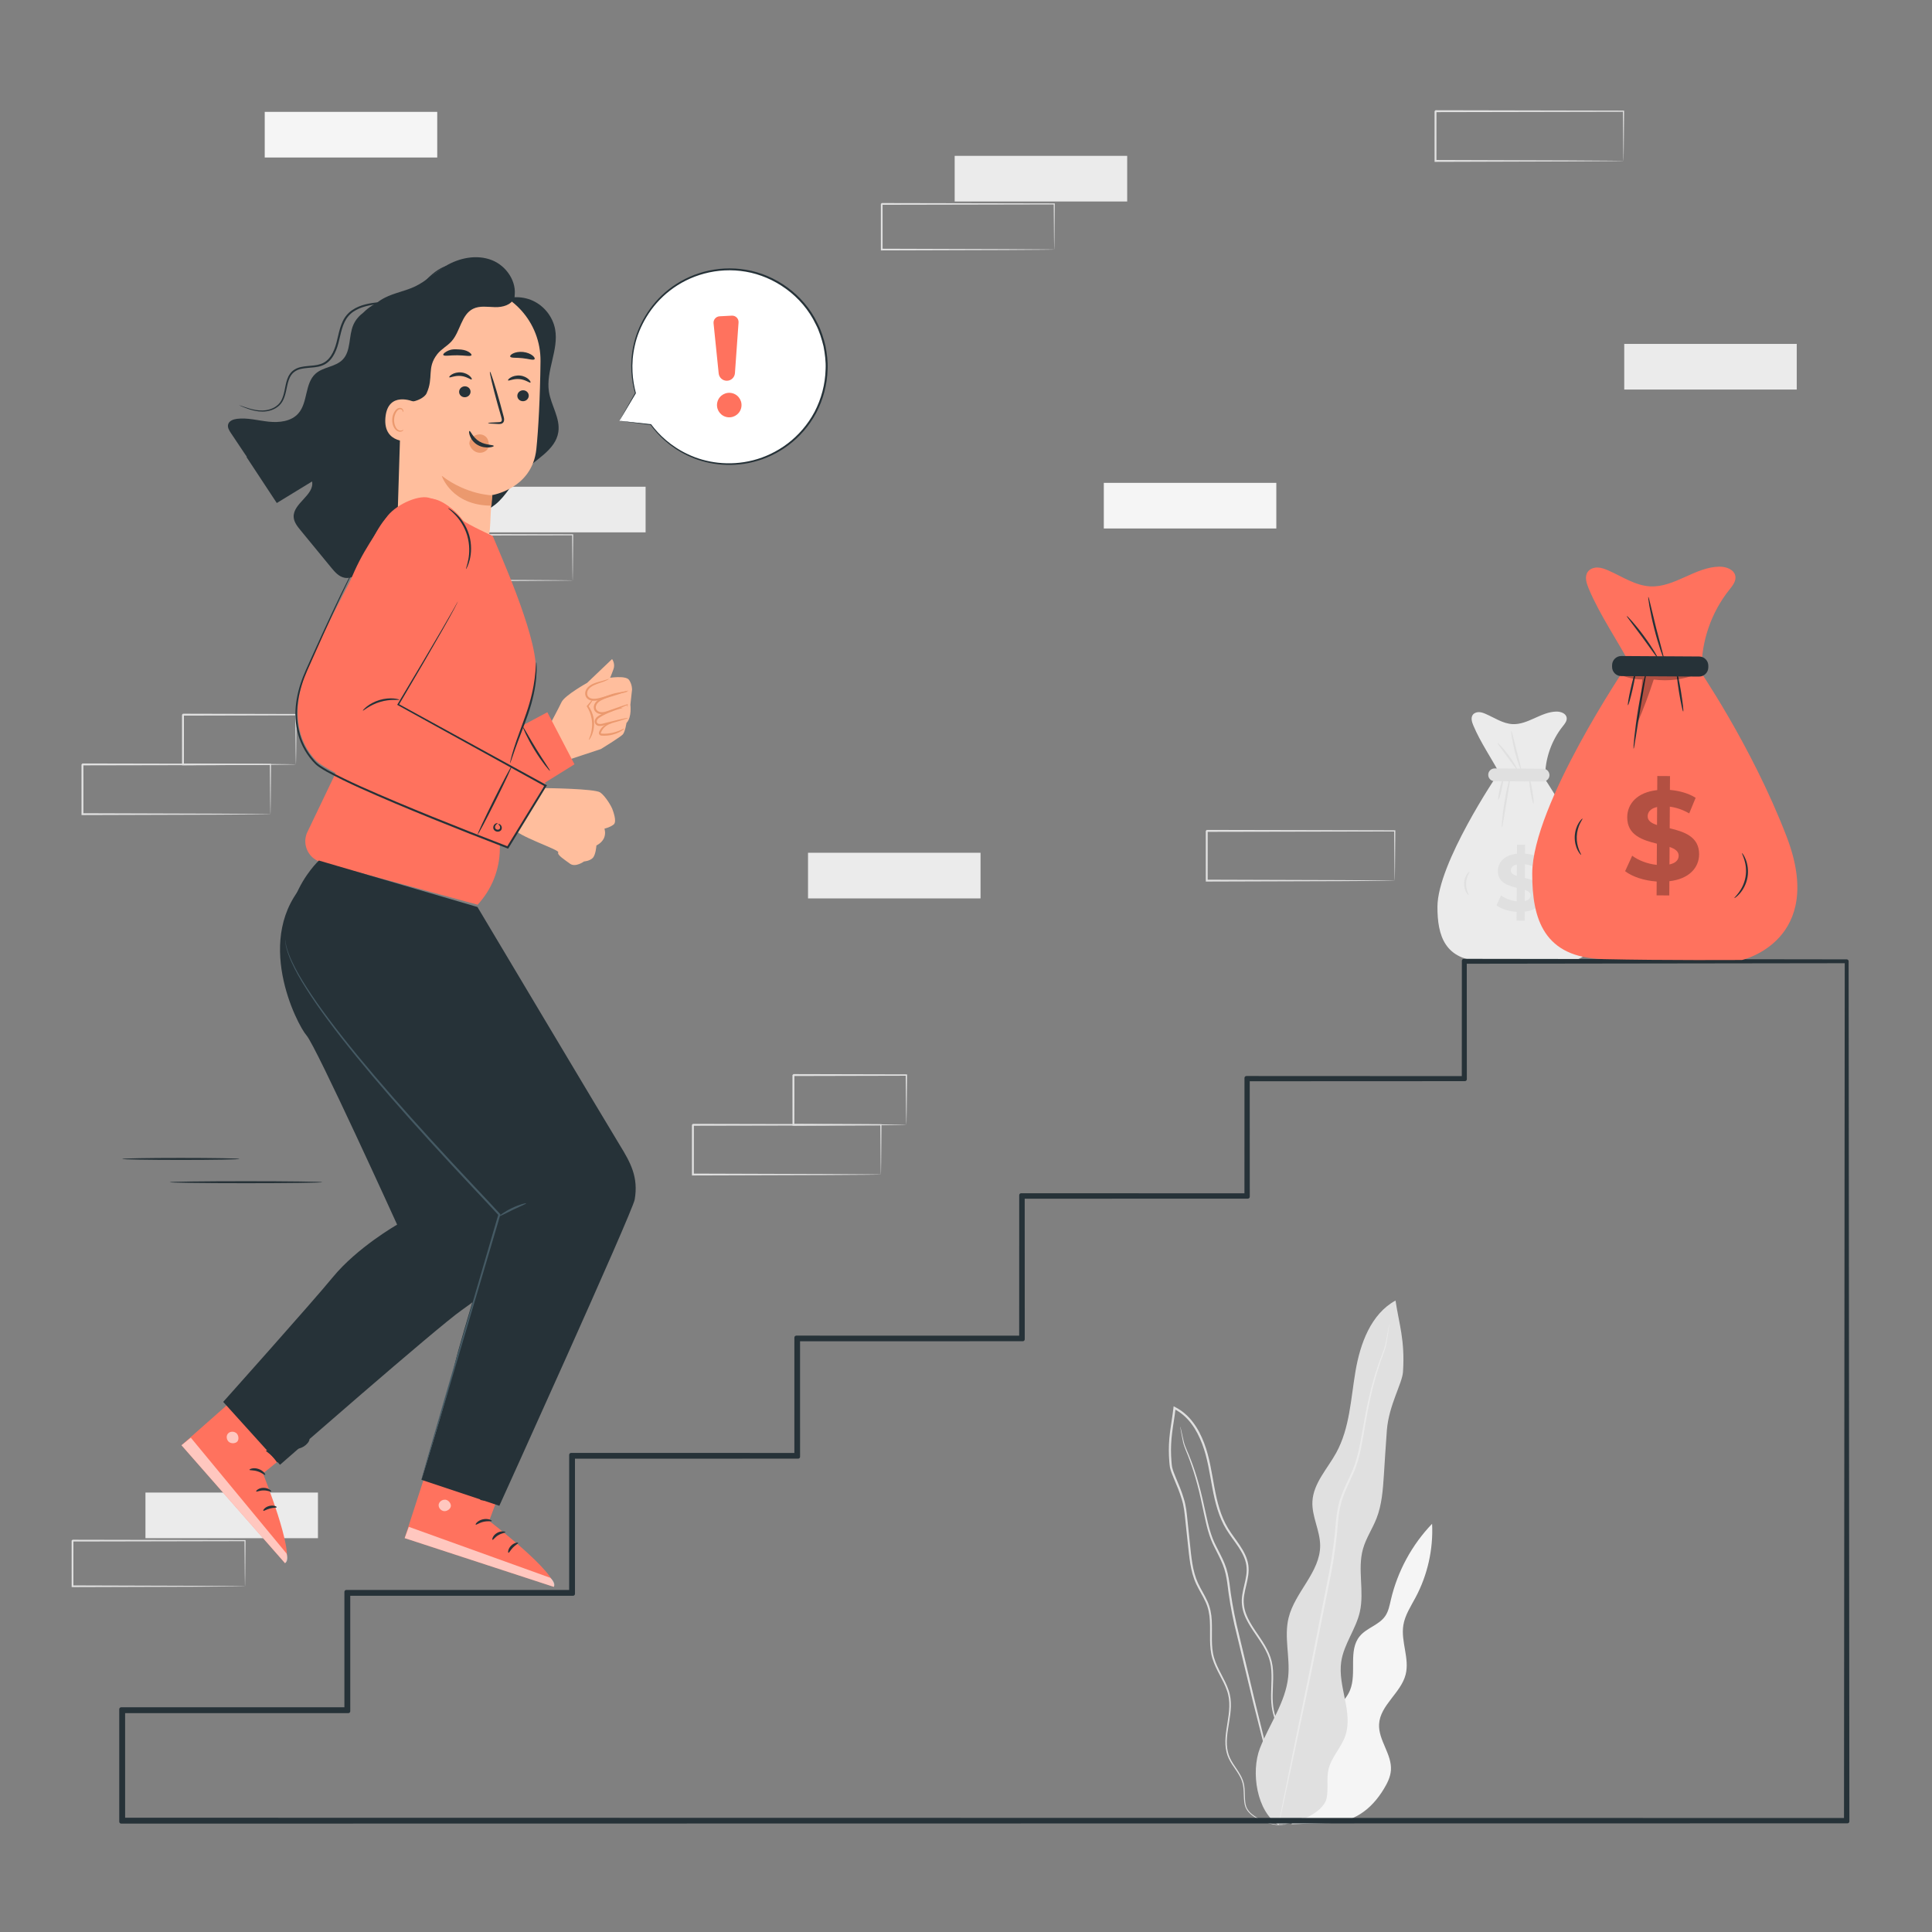 <?xml version="1.0" encoding="utf-8"?>
<!-- Generator: Adobe Illustrator 27.5.0, SVG Export Plug-In . SVG Version: 6.00 Build 0)  -->
<svg version="1.1" xmlns="http://www.w3.org/2000/svg" xmlns:xlink="http://www.w3.org/1999/xlink" x="0px" y="0px"
	 viewBox="0 0 500 500" style="enable-background:new 0 0 500 500;" xml:space="preserve">
<rect x="0" y="0" width="500" height="500" fill="#808080" stroke="none"/>
<g id="Background_Complete">
	<g>
		<path style="fill:#EBEBEB;" d="M387.506,200.524c0,0-15.474,22.871-15.498,34.158c-0.016,7.486,1.895,13.862,11.787,14.086
			c9.892,0.224,22.754,0.137,22.754,0.137s13.929-3.172,7.338-20.317c-5.819-15.134-14.746-27.994-14.746-27.994L387.506,200.524z"
			/>
		<path style="fill:#EBEBEB;" d="M405.455,185.744c-0.164-1.117-1.526-1.607-2.656-1.59c-3.973,0.063-7.391,3.446-11.359,3.246
			c-2.494-0.126-4.663-1.647-6.955-2.641c-0.556-0.241-1.138-0.455-1.743-0.464c-0.605-0.009-1.243,0.219-1.594,0.712
			c-0.56,0.789-0.212,1.876,0.161,2.769c1.837,4.395,4.881,8.752,7.089,12.972l11.485,0.473c-0.049-4.774,1.598-9.548,4.58-13.276
			C404.982,187.298,405.576,186.565,405.455,185.744z"/>
		<g>
			<g>
				<g>
					<g>
						<path style="fill:#E0E0E0;" d="M394.585,235.941l-0.014,2.341l-2.09-0.013l0.014-2.278c-2.068-0.138-4.05-0.797-5.194-1.703
							l1.164-2.543c1.041,0.78,2.542,1.353,4.046,1.508l0.021-3.491c-2.317-0.577-4.904-1.367-4.885-4.356
							c0.014-2.216,1.634-4.108,4.938-4.464l0.014-2.32l2.09,0.013l-0.014,2.279c1.567,0.135,3.09,0.562,4.235,1.3l-1.06,2.565
							c-1.063-0.612-2.147-0.974-3.191-1.107l-0.021,3.554c2.316,0.557,4.862,1.346,4.844,4.293
							C399.469,233.692,397.869,235.563,394.585,235.941z M392.551,226.69l0.017-2.968c-1.109,0.244-1.551,0.848-1.556,1.538
							C391.008,225.991,391.633,226.392,392.551,226.69z M396.116,231.749c0.004-0.732-0.599-1.132-1.496-1.452l-0.017,2.885
							C395.648,232.958,396.112,232.418,396.116,231.749z"/>
					</g>
				</g>
			</g>
		</g>
		<g>
			<path style="fill:#E0E0E0;" d="M387.77,206.962c-0.14-0.032,0.018-1.264,0.354-2.753c0.336-1.489,0.722-2.67,0.862-2.638
				c0.14,0.032-0.018,1.264-0.354,2.753C388.296,205.812,387.91,206.994,387.77,206.962z"/>
		</g>
		<g>
			<path style="fill:#E0E0E0;" d="M388.698,214.141c-0.139-0.014,0.064-2.993,0.666-6.62c0.597-3.63,1.363-6.514,1.5-6.483
				c0.144,0.032-0.391,2.955-0.986,6.568C389.279,211.217,388.845,214.157,388.698,214.141z"/>
		</g>
		<g>
			<path style="fill:#E0E0E0;" d="M396.862,208.008c-0.142,0.023-0.493-1.414-0.785-3.209c-0.291-1.796-0.413-3.27-0.27-3.293
				c0.142-0.023,0.493,1.414,0.785,3.209C396.883,206.511,397.004,207.985,396.862,208.008z"/>
		</g>
		<g>
			<path style="fill:#E0E0E0;" d="M387.574,192.278c0.105-0.092,1.472,1.303,2.895,3.239c1.427,1.934,2.355,3.652,2.235,3.725
				c-0.125,0.078-1.241-1.502-2.655-3.416C388.641,193.909,387.463,192.374,387.574,192.278z"/>
		</g>
		<g>
			<path style="fill:#E0E0E0;" d="M391.119,189.122c0.146-0.026,0.665,2.279,1.38,5.098c0.709,2.821,1.346,5.096,1.205,5.142
				c-0.132,0.045-0.995-2.173-1.71-5.015C391.274,191.507,390.981,189.145,391.119,189.122z"/>
		</g>
		<g>
			<path style="fill:#E0E0E0;" d="M405.278,238.718c-0.121-0.098,1.388-1.33,1.755-3.512c0.377-2.181-0.639-3.842-0.493-3.895
				c0.052-0.035,0.382,0.315,0.681,1.024c0.3,0.699,0.526,1.784,0.326,2.959c-0.2,1.174-0.772,2.123-1.287,2.683
				C405.742,238.547,405.315,238.769,405.278,238.718z"/>
		</g>
		<g>
			<path style="fill:#E0E0E0;" d="M380.053,231.601c-0.048,0.039-0.34-0.207-0.634-0.74c-0.294-0.528-0.545-1.362-0.509-2.298
				c0.039-0.936,0.354-1.747,0.689-2.251c0.335-0.509,0.645-0.73,0.69-0.688c0.124,0.09-0.814,1.236-0.859,2.959
				C379.339,230.304,380.184,231.522,380.053,231.601z"/>
		</g>
		<path style="fill:#E0E0E0;" d="M399.334,202.249l-12.538-0.075c-0.913-0.005-1.649-0.75-1.644-1.664l0,0
			c0.005-0.913,0.75-1.649,1.664-1.644l12.538,0.075c0.913,0.006,1.649,0.75,1.644,1.664l0,0
			C400.992,201.519,400.248,202.255,399.334,202.249z"/>
	</g>
	<g>
		<g>
			<g>
				<path style="fill:#E0E0E0;" d="M69.988,210.701c-0.005-0.005-0.01-0.084-0.015-0.234c-0.004-0.172-0.009-0.389-0.016-0.66
					c-0.009-0.606-0.021-1.45-0.037-2.533c-0.02-2.222-0.048-5.416-0.083-9.444l0.151,0.151c-11.109,0.022-28.776,0.057-48.65,0.097
					c0.11-0.11-0.25,0.247,0.245-0.248v0.003v0.007v0.013v0.026v0.052v0.104l0,0.207v0.414v0.825c0,0.549,0,1.097,0,1.642
					c0,1.091-0.001,2.174-0.001,3.248c-0.001,2.148-0.003,4.261-0.004,6.331l-0.242-0.242c13.854,0.044,25.977,0.083,34.671,0.11
					c4.331,0.029,7.806,0.053,10.234,0.069c1.181,0.014,2.105,0.024,2.767,0.032c0.298,0.006,0.536,0.011,0.724,0.015
					C69.896,210.691,69.983,210.696,69.988,210.701c0.005,0.005-0.071,0.01-0.225,0.016c-0.18,0.004-0.408,0.009-0.694,0.016
					c-0.649,0.008-1.556,0.018-2.715,0.032c-2.414,0.016-5.871,0.04-10.178,0.069c-8.737,0.028-20.919,0.066-34.84,0.11
					l-0.242,0.001l0-0.243c-0.001-2.07-0.003-4.183-0.004-6.331c0-1.074-0.001-2.157-0.001-3.248c0-0.545,0-1.093,0-1.642l0-0.825
					v-0.414v-0.207v-0.104v-0.052v-0.026v-0.013v-0.007v-0.003c0.496-0.496,0.139-0.137,0.251-0.248
					c19.874,0.04,37.541,0.075,48.65,0.097l0.152,0l-0.001,0.151c-0.036,4.066-0.064,7.29-0.084,9.534
					c-0.016,1.068-0.028,1.902-0.036,2.499c-0.007,0.26-0.012,0.468-0.016,0.634C69.998,210.637,69.993,210.706,69.988,210.701z"/>
			</g>
		</g>
		<g>
			<g>
				<path style="fill:#E0E0E0;" d="M76.585,197.83c-0.006-0.006-0.012-0.089-0.019-0.245c-0.005-0.185-0.012-0.409-0.019-0.682
					c-0.011-0.633-0.026-1.494-0.044-2.581c-0.023-2.257-0.056-5.444-0.096-9.363l0.178,0.178c-7.573,0.018-17.875,0.043-29.23,0.07
					c-0.223,0.221,0.299-0.302,0.246-0.247v0.003v0.007v0.013v0.027v0.053v0.106l0,0.212v0.422l0,0.842c0,0.559,0,1.116-0.001,1.669
					c-0.001,1.106-0.001,2.199-0.002,3.276c-0.003,2.153-0.006,4.241-0.009,6.241l-0.236-0.236
					c8.439,0.045,15.704,0.084,20.911,0.112c2.568,0.027,4.626,0.049,6.091,0.065c0.684,0.012,1.229,0.022,1.643,0.03
					C76.374,197.811,76.575,197.82,76.585,197.83c0.01,0.01-0.172,0.019-0.531,0.029c-0.401,0.007-0.93,0.017-1.594,0.03
					c-1.452,0.016-3.492,0.038-6.037,0.065c-5.247,0.028-12.567,0.067-21.07,0.112l-0.236,0.001l0-0.237
					c-0.003-2-0.006-4.088-0.009-6.241c-0.001-1.077-0.002-2.17-0.002-3.276c0-0.553,0-1.11-0.001-1.669l0-0.842v-0.422v-0.212
					v-0.106v-0.053v-0.027v-0.013v-0.007v-0.003c-0.054,0.052,0.47-0.471,0.25-0.249c11.355,0.027,21.657,0.052,29.23,0.07
					l0.18,0.001l-0.002,0.178c-0.04,3.965-0.073,7.189-0.096,9.472c-0.019,1.07-0.034,1.917-0.045,2.541
					C76.609,197.547,76.597,197.842,76.585,197.83z"/>
			</g>
		</g>
	</g>
	<g>
		<g>
			<g>
				<path style="fill:#E0E0E0;" d="M360.954,227.902c-0.005-0.005-0.01-0.084-0.015-0.234c-0.004-0.172-0.009-0.389-0.016-0.66
					c-0.009-0.606-0.021-1.45-0.037-2.533c-0.02-2.222-0.048-5.416-0.083-9.444l0.151,0.151c-11.109,0.022-28.776,0.057-48.65,0.097
					c0.11-0.11-0.25,0.247,0.245-0.248v0.003v0.007v0.013v0.026v0.052v0.104l0,0.207v0.414v0.825c0,0.549,0,1.097,0,1.642
					c0,1.091-0.001,2.174-0.001,3.248c-0.001,2.148-0.003,4.261-0.004,6.331l-0.242-0.242c13.854,0.044,25.977,0.083,34.671,0.11
					c4.331,0.029,7.806,0.053,10.234,0.069c1.181,0.014,2.106,0.024,2.767,0.032c0.298,0.006,0.536,0.012,0.724,0.016
					C360.862,227.892,360.949,227.897,360.954,227.902c0.005,0.005-0.071,0.01-0.225,0.016c-0.18,0.004-0.408,0.009-0.694,0.016
					c-0.649,0.008-1.556,0.018-2.715,0.032c-2.414,0.016-5.871,0.04-10.178,0.069c-8.737,0.028-20.919,0.066-34.84,0.11
					l-0.242,0.001l0-0.243c-0.001-2.07-0.003-4.183-0.004-6.331c0-1.074-0.001-2.157-0.001-3.248c0-0.545,0-1.093,0-1.642l0-0.825
					v-0.414v-0.207v-0.104v-0.052v-0.026v-0.013v-0.007v-0.003c0.496-0.496,0.139-0.137,0.251-0.248
					c19.874,0.04,37.541,0.075,48.65,0.097l0.152,0l-0.001,0.151c-0.036,4.066-0.064,7.29-0.083,9.534
					c-0.016,1.068-0.028,1.901-0.037,2.499c-0.007,0.26-0.012,0.468-0.016,0.634C360.964,227.838,360.959,227.907,360.954,227.902z"
					/>
			</g>
		</g>
	</g>
	<g>
		<g>
			<g>
				<path style="fill:#E0E0E0;" d="M420.159,41.646c-0.005-0.005-0.01-0.084-0.015-0.234c-0.004-0.172-0.009-0.389-0.016-0.66
					c-0.009-0.606-0.021-1.45-0.037-2.533c-0.02-2.222-0.048-5.416-0.083-9.444l0.151,0.151c-11.109,0.022-28.776,0.057-48.65,0.097
					c0.11-0.11-0.25,0.247,0.245-0.248v0.003v0.007v0.013v0.026v0.052v0.104l0,0.207V29.6v0.825c0,0.549,0,1.097,0,1.642
					c0,1.091-0.001,2.174-0.001,3.248c-0.001,2.148-0.003,4.261-0.004,6.331l-0.242-0.242c13.854,0.044,25.977,0.083,34.671,0.11
					c4.331,0.029,7.806,0.053,10.234,0.069c1.181,0.014,2.105,0.024,2.767,0.032c0.298,0.006,0.536,0.011,0.724,0.015
					C420.067,41.635,420.154,41.64,420.159,41.646c0.005,0.005-0.071,0.01-0.225,0.016c-0.18,0.004-0.408,0.009-0.694,0.016
					c-0.649,0.008-1.557,0.018-2.715,0.032c-2.414,0.016-5.871,0.04-10.178,0.069c-8.737,0.028-20.919,0.066-34.84,0.11
					l-0.242,0.001l0-0.243c-0.001-2.07-0.003-4.183-0.004-6.331c0-1.074-0.001-2.157-0.001-3.248c0-0.545,0-1.093,0-1.642l0-0.825
					v-0.414v-0.207v-0.104v-0.052v-0.026v-0.013v-0.007v-0.003c0.496-0.496,0.139-0.138,0.251-0.248
					c19.874,0.04,37.541,0.075,48.65,0.097l0.152,0l-0.001,0.151c-0.036,4.066-0.064,7.29-0.083,9.534
					c-0.016,1.068-0.028,1.902-0.037,2.499c-0.007,0.26-0.012,0.468-0.016,0.634C420.169,41.582,420.164,41.651,420.159,41.646z"/>
			</g>
		</g>
	</g>
	<g>
		<g>
			<g>
				<path style="fill:#E0E0E0;" d="M227.972,303.967c-0.005-0.005-0.01-0.084-0.015-0.234c-0.004-0.172-0.009-0.389-0.016-0.66
					c-0.009-0.606-0.021-1.45-0.037-2.533c-0.02-2.222-0.048-5.416-0.083-9.444l0.151,0.151c-11.109,0.022-28.776,0.057-48.65,0.097
					c0.11-0.11-0.25,0.247,0.245-0.248v0.003v0.007v0.013v0.026v0.052v0.104l0,0.207v0.414v0.825c0,0.549,0,1.097,0,1.642
					c0,1.091-0.001,2.174-0.001,3.248c-0.001,2.148-0.003,4.261-0.004,6.331l-0.242-0.242c13.854,0.044,25.977,0.083,34.671,0.11
					c4.331,0.029,7.806,0.053,10.234,0.069c1.181,0.014,2.106,0.024,2.767,0.032c0.298,0.006,0.536,0.012,0.724,0.016
					C227.88,303.957,227.967,303.962,227.972,303.967c0.005,0.005-0.071,0.01-0.225,0.016c-0.18,0.004-0.408,0.009-0.694,0.016
					c-0.649,0.008-1.557,0.018-2.715,0.032c-2.414,0.016-5.871,0.04-10.178,0.069c-8.737,0.028-20.919,0.066-34.84,0.11
					l-0.242,0.001l0-0.243c-0.001-2.07-0.003-4.183-0.004-6.331c0-1.074-0.001-2.157-0.001-3.248c0-0.545,0-1.093,0-1.642l0-0.825
					v-0.414V291.3v-0.104v-0.052v-0.026v-0.013V291.1v-0.003c0.496-0.496,0.139-0.137,0.251-0.248
					c19.874,0.04,37.541,0.075,48.65,0.097l0.152,0l-0.001,0.151c-0.036,4.066-0.064,7.29-0.083,9.534
					c-0.016,1.068-0.028,1.901-0.037,2.499c-0.007,0.26-0.012,0.468-0.016,0.634C227.982,303.903,227.977,303.972,227.972,303.967z"
					/>
			</g>
		</g>
		<g>
			<g>
				<path style="fill:#E0E0E0;" d="M234.569,291.096c-0.006-0.006-0.012-0.089-0.019-0.245c-0.005-0.185-0.012-0.409-0.019-0.682
					c-0.011-0.633-0.026-1.494-0.044-2.581c-0.023-2.257-0.056-5.444-0.096-9.363l0.178,0.178c-7.573,0.018-17.875,0.043-29.23,0.07
					c-0.223,0.221,0.299-0.302,0.246-0.247v0.003v0.007v0.013v0.027v0.053v0.106l0,0.212v0.422l0,0.841c0,0.56,0,1.116-0.001,1.669
					c-0.001,1.106-0.001,2.199-0.002,3.276c-0.003,2.153-0.006,4.241-0.009,6.241l-0.236-0.236
					c8.439,0.045,15.704,0.084,20.911,0.112c2.568,0.027,4.626,0.049,6.091,0.065c0.684,0.012,1.229,0.022,1.643,0.03
					C234.358,291.077,234.559,291.086,234.569,291.096c0.01,0.01-0.172,0.019-0.531,0.029c-0.401,0.007-0.93,0.017-1.594,0.03
					c-1.452,0.016-3.492,0.038-6.037,0.065c-5.247,0.028-12.567,0.067-21.07,0.112l-0.236,0.001l0-0.237
					c-0.003-2-0.006-4.088-0.009-6.241c-0.001-1.077-0.002-2.17-0.002-3.276c0-0.553,0-1.11-0.001-1.669l0-0.841v-0.422v-0.212
					v-0.106v-0.053v-0.027v-0.013v-0.007v-0.003c-0.054,0.052,0.47-0.471,0.25-0.249c11.355,0.027,21.657,0.052,29.23,0.07l0.18,0
					l-0.002,0.178c-0.04,3.965-0.073,7.189-0.096,9.472c-0.019,1.07-0.034,1.917-0.044,2.541
					C234.593,290.813,234.581,291.109,234.569,291.096z"/>
			</g>
		</g>
	</g>
	<g>
		<g>
			<rect x="37.643" y="386.273" style="fill:#EBEBEB;" width="44.645" height="11.811"/>
		</g>
		<g>
			<g>
				<path style="fill:#E0E0E0;" d="M63.41,410.524c-0.005-0.005-0.009-0.077-0.014-0.215c-0.004-0.158-0.009-0.357-0.014-0.606
					c-0.008-0.556-0.019-1.331-0.034-2.324c-0.018-2.039-0.044-4.97-0.076-8.666l0.138,0.138
					c-10.194,0.02-26.405,0.053-44.642,0.089c0.101-0.101-0.229,0.227,0.225-0.227v0.003v0.006v0.012v0.024v0.047v0.095v0.19l0,0.38
					v0.757c0,0.504,0,1.006,0,1.507c0,1.001-0.001,1.995-0.001,2.981c-0.001,1.971-0.003,3.91-0.004,5.809l-0.222-0.223
					c12.713,0.04,23.837,0.076,31.815,0.101c3.974,0.027,7.163,0.048,9.391,0.063c1.083,0.012,1.932,0.022,2.539,0.029
					c0.273,0.006,0.492,0.011,0.664,0.014C63.326,410.514,63.405,410.519,63.41,410.524c0.005,0.005-0.065,0.009-0.207,0.014
					c-0.165,0.004-0.375,0.008-0.637,0.014c-0.596,0.007-1.428,0.017-2.491,0.029c-2.215,0.015-5.387,0.037-9.34,0.063
					c-8.017,0.025-19.195,0.061-31.97,0.101l-0.222,0.001l0-0.223c-0.001-1.899-0.003-3.838-0.004-5.809
					c0-0.986-0.001-1.98-0.001-2.981c0-0.5,0-1.003,0-1.507l0-0.757v-0.38v-0.19v-0.095v-0.047v-0.024v-0.012v-0.006v-0.003
					c0.455-0.455,0.128-0.126,0.23-0.228c18.237,0.036,34.448,0.069,44.642,0.089l0.14,0l-0.001,0.138
					c-0.033,3.731-0.059,6.69-0.077,8.748c-0.014,0.98-0.026,1.745-0.034,2.293c-0.006,0.239-0.011,0.43-0.014,0.582
					C63.419,410.465,63.415,410.529,63.41,410.524z"/>
			</g>
		</g>
	</g>
	<g>
		<g>
			<rect x="247.069" y="40.336" style="fill:#EBEBEB;" width="44.645" height="11.811"/>
		</g>
		<g>
			<g>
				<path style="fill:#E0E0E0;" d="M272.836,64.587c-0.005-0.005-0.009-0.077-0.014-0.215c-0.004-0.158-0.008-0.357-0.014-0.606
					c-0.008-0.556-0.019-1.331-0.034-2.324c-0.018-2.039-0.044-4.97-0.077-8.666l0.138,0.138
					c-10.194,0.02-26.405,0.053-44.642,0.089c0.101-0.101-0.229,0.227,0.225-0.227v0.003v0.006v0.012v0.024v0.048v0.095v0.19l0,0.38
					v0.757c0,0.504,0,1.006,0,1.507c0,1.001,0,1.995-0.001,2.98c-0.001,1.971-0.003,3.91-0.004,5.809l-0.222-0.222
					c12.713,0.04,23.837,0.076,31.815,0.101c3.974,0.027,7.163,0.048,9.391,0.063c1.083,0.012,1.932,0.022,2.539,0.029
					c0.273,0.006,0.492,0.011,0.664,0.014C272.751,64.577,272.831,64.582,272.836,64.587c0.005,0.005-0.065,0.01-0.207,0.014
					c-0.165,0.004-0.375,0.008-0.637,0.014c-0.596,0.007-1.428,0.017-2.491,0.029c-2.216,0.015-5.387,0.037-9.34,0.063
					c-8.017,0.025-19.196,0.061-31.97,0.101l-0.222,0.001l0-0.223c-0.001-1.899-0.002-3.838-0.004-5.809
					c0-0.986-0.001-1.979-0.001-2.98c0-0.5,0-1.003,0-1.507l0-0.757v-0.38v-0.19v-0.095v-0.048v-0.024v-0.012v-0.006v-0.003
					c0.455-0.455,0.128-0.126,0.23-0.228c18.237,0.036,34.449,0.069,44.642,0.089l0.14,0l-0.001,0.138
					c-0.033,3.731-0.059,6.69-0.077,8.748c-0.014,0.98-0.025,1.745-0.033,2.293c-0.006,0.238-0.011,0.43-0.015,0.581
					C272.845,64.528,272.84,64.592,272.836,64.587z"/>
			</g>
		</g>
	</g>
	<g>
		<g>
			<rect x="122.436" y="125.965" style="fill:#EBEBEB;" width="44.645" height="11.811"/>
		</g>
		<g>
			<g>
				<path style="fill:#E0E0E0;" d="M148.203,150.216c-0.005-0.005-0.009-0.077-0.014-0.215c-0.004-0.158-0.008-0.357-0.014-0.606
					c-0.008-0.556-0.019-1.331-0.033-2.324c-0.018-2.039-0.044-4.97-0.077-8.666l0.138,0.138
					c-10.194,0.02-26.405,0.053-44.642,0.089c0.101-0.101-0.229,0.227,0.225-0.227v0.003v0.006v0.012v0.024v0.048v0.095v0.19l0,0.38
					v0.757c0,0.504,0,1.006,0,1.507c0,1.001-0.001,1.995-0.001,2.98c-0.001,1.971-0.003,3.91-0.004,5.809l-0.222-0.222
					c12.713,0.04,23.837,0.076,31.815,0.101c3.974,0.027,7.163,0.048,9.391,0.063c1.083,0.012,1.932,0.022,2.539,0.029
					c0.273,0.006,0.492,0.011,0.664,0.014C148.119,150.207,148.198,150.212,148.203,150.216c0.005,0.005-0.065,0.01-0.207,0.014
					c-0.165,0.004-0.375,0.008-0.637,0.014c-0.596,0.007-1.428,0.017-2.491,0.029c-2.215,0.015-5.387,0.037-9.34,0.063
					c-8.017,0.025-19.196,0.061-31.97,0.101l-0.222,0.001l0-0.223c-0.001-1.899-0.003-3.838-0.004-5.809
					c0-0.986-0.001-1.979-0.001-2.98c0-0.501,0-1.003,0-1.507l0-0.757v-0.38v-0.19v-0.095v-0.048v-0.024v-0.012v-0.006v-0.003
					c0.455-0.455,0.128-0.126,0.23-0.228c18.237,0.036,34.449,0.069,44.642,0.089l0.14,0l-0.001,0.138
					c-0.033,3.731-0.059,6.69-0.077,8.748c-0.014,0.98-0.025,1.745-0.034,2.293c-0.006,0.239-0.011,0.43-0.014,0.581
					C148.212,150.158,148.207,150.221,148.203,150.216z"/>
			</g>
		</g>
	</g>
	<g>
		<rect x="209.114" y="220.697" style="fill:#EBEBEB;" width="44.645" height="11.811"/>
	</g>
	<g>
		<rect x="420.351" y="89.004" style="fill:#EBEBEB;" width="44.645" height="11.811"/>
	</g>
	<g>
		<rect x="285.665" y="124.962" style="fill:#F5F5F5;" width="44.645" height="11.811"/>
	</g>
	<g>
		<rect x="68.51" y="28.951" style="fill:#F5F5F5;" width="44.645" height="11.811"/>
	</g>
	<g>
		<g>
			<g>
				<g>
					<path style="fill:#F5F5F5;" d="M340.33,451.894c-0.725-2.875,1.174-5.747,3.296-7.818c2.122-2.071,4.656-3.923,5.769-6.671
						c1.804-4.452-0.554-10.243,2.502-13.949c1.798-2.18,5.004-2.895,6.602-5.225c0.838-1.222,1.116-2.729,1.45-4.173
						c1.708-7.365,5.438-14.25,10.674-19.704c0.325,6.569-1.161,13.219-4.252,19.024c-1.242,2.334-2.765,4.607-3.187,7.217
						c-0.686,4.238,1.657,8.621,0.592,12.78c-1.219,4.757-6.587,7.914-6.869,12.816c-0.238,4.144,3.355,7.803,3.062,11.944
						c-0.125,1.763-0.953,3.396-1.872,4.905c-3.236,5.311-7.965,8.954-15.102,8.794l-8.743,0.257L340.33,451.894z"/>
				</g>
			</g>
		</g>
		<g>
			<g>
				<g>
					<g>
						<g>
							<g>
								<path style="fill:#E0E0E0;" d="M332.48,472.312c0,0-0.835,0.189-2.407-0.066c-0.783-0.119-1.746-0.332-2.836-0.731
									c-1.084-0.404-2.318-0.977-3.497-1.941c-0.566-0.501-1.131-1.117-1.432-1.931c-0.297-0.811-0.346-1.701-0.397-2.614
									c-0.041-0.914-0.037-1.866-0.188-2.829c-0.142-0.963-0.515-1.911-1.052-2.817c-1.021-1.817-2.722-3.54-3.261-6.002
									c-0.585-2.422-0.14-5.036,0.281-7.661c0.421-2.619,0.83-5.476-0.157-8.213c-0.922-2.739-2.825-5.218-3.766-8.306
									c-0.937-3.118-0.473-6.464-0.656-9.767c-0.083-1.659-0.394-3.32-1.112-4.86c-0.699-1.551-1.671-3.016-2.428-4.65
									c-1.533-3.302-1.785-7.036-2.189-10.696c-0.197-1.844-0.395-3.708-0.595-5.589c-0.198-1.891-0.355-3.774-0.94-5.596
									c-0.529-1.835-1.298-3.612-2.06-5.422c-0.373-0.91-0.768-1.821-0.999-2.831c-0.165-1.031-0.209-1.996-0.265-3.008
									c-0.087-2.005,0.007-4.036,0.267-6.05c0.249-2.016,0.624-4.014,0.853-6.034c0.014-0.119,0.028-0.239,0.041-0.349
									l0.047-0.402l0.357,0.181c1.867,0.948,3.461,2.353,4.683,3.998c1.243,1.634,2.144,3.475,2.861,5.345
									c1.439,3.764,1.942,7.703,2.657,11.463c0.697,3.76,1.624,7.46,3.532,10.593c0.949,1.562,2.1,2.99,3.106,4.515
									c1.003,1.514,1.884,3.175,2.141,4.994c0.496,3.701-1.559,6.937-1.154,10.214c0.142,1.628,0.781,3.153,1.569,4.546
									c0.786,1.401,1.712,2.702,2.589,4.009c0.877,1.307,1.712,2.632,2.324,4.046c0.623,1.41,0.962,2.917,1.049,4.389
									c0.197,2.949-0.238,5.743-0.037,8.385c0.163,2.646,1.077,5.048,2.117,7.197c1.045,2.157,2.21,4.108,3.185,6
									c0.491,0.945,0.942,1.868,1.31,2.793c0.389,0.924,0.577,1.87,0.752,2.768c0.277,1.814,0.239,3.503,0.036,4.99
									c-0.397,2.992-1.526,5.142-2.537,6.349c-0.232,0.322-0.5,0.549-0.712,0.762c-0.206,0.219-0.41,0.368-0.576,0.484
									C332.655,472.203,332.48,472.312,332.48,472.312c-0.038-0.044,0.722-0.441,1.702-1.664c0.969-1.213,2.05-3.347,2.409-6.307
									c0.184-1.47,0.204-3.137-0.083-4.918c-0.179-0.881-0.372-1.807-0.758-2.703c-0.367-0.904-0.824-1.822-1.318-2.756
									c-0.982-1.875-2.16-3.819-3.228-5.989c-1.06-2.16-2.011-4.61-2.191-7.324c-0.214-2.698,0.207-5.502,0.001-8.382
									c-0.092-1.44-0.422-2.877-1.03-4.241c-0.598-1.369-1.421-2.669-2.297-3.966c-0.877-1.298-1.814-2.603-2.622-4.034
									c-0.809-1.421-1.485-3.009-1.641-4.732c-0.401-3.49,1.639-6.748,1.133-10.189c-0.243-1.702-1.079-3.291-2.069-4.778
									c-0.99-1.496-2.147-2.925-3.124-4.527c-1.968-3.223-2.91-6.994-3.614-10.769c-0.722-3.783-1.226-7.681-2.639-11.367
									c-0.704-1.833-1.585-3.627-2.786-5.204c-1.182-1.589-2.708-2.929-4.486-3.833l0.404-0.221
									c-0.013,0.111-0.027,0.232-0.042,0.352c-0.231,2.044-0.608,4.046-0.854,6.039c-0.257,1.992-0.35,3.982-0.265,5.957
									c0.051,0.975,0.105,1.998,0.252,2.918c0.208,0.921,0.595,1.83,0.965,2.731c0.757,1.803,1.538,3.607,2.076,5.482
									c0.597,1.866,0.76,3.821,0.952,5.689c0.198,1.883,0.394,3.748,0.588,5.594c0.397,3.676,0.65,7.35,2.126,10.537
									c0.729,1.587,1.701,3.056,2.419,4.658c0.742,1.599,1.066,3.353,1.143,5.04c0.171,3.375-0.286,6.67,0.609,9.664
									c0.889,2.979,2.782,5.471,3.73,8.298c1.015,2.856,0.571,5.805,0.139,8.417c-0.437,2.63-0.876,5.189-0.326,7.516
									c0.492,2.351,2.144,4.059,3.186,5.927c0.542,0.927,0.929,1.93,1.068,2.93c0.148,0.996,0.134,1.956,0.168,2.863
									c0.04,0.901,0.087,1.784,0.358,2.543c0.27,0.756,0.802,1.356,1.346,1.847c1.136,0.951,2.347,1.536,3.413,1.951
									c1.073,0.411,2.023,0.64,2.796,0.776c0.774,0.145,1.375,0.168,1.777,0.182C332.271,472.304,332.48,472.312,332.48,472.312z"
									/>
							</g>
						</g>
					</g>
				</g>
				<g>
					<g>
						<g>
							<g>
								<path style="fill:#E0E0E0;" d="M305.444,369.171c0.009-0.002,0.038,0.088,0.083,0.265c0.05,0.21,0.112,0.469,0.188,0.788
									c0.168,0.689,0.367,1.73,0.69,3.031c0.336,1.297,1.121,2.766,1.789,4.576c0.695,1.795,1.398,3.876,2.043,6.212
									c0.653,2.335,1.23,4.927,1.832,7.704c0.621,2.772,1.24,5.744,2.75,8.553c0.709,1.424,1.507,2.866,2.139,4.442
									c0.648,1.576,0.992,3.297,1.23,5.023c0.4,3.465,1.016,6.985,1.825,10.586c1.712,7.174,3.343,14.006,4.828,20.228
									c1.522,6.2,2.893,11.788,4.049,16.498c1.125,4.667,2.038,8.46,2.683,11.134c0.297,1.283,0.531,2.297,0.702,3.034
									c0.068,0.321,0.124,0.582,0.169,0.792c0.035,0.179,0.048,0.272,0.039,0.275c-0.009,0.002-0.041-0.086-0.094-0.261
									c-0.059-0.207-0.133-0.463-0.223-0.779c-0.195-0.731-0.464-1.736-0.804-3.009c-0.686-2.664-1.659-6.441-2.856-11.091
									c-1.189-4.702-2.6-10.279-4.166-16.469c-1.499-6.223-3.146-13.057-4.875-20.233c-0.809-3.597-1.431-7.182-1.821-10.63
									c-0.233-1.715-0.562-3.373-1.184-4.902c-0.609-1.536-1.395-2.97-2.104-4.41c-1.522-2.862-2.145-5.924-2.742-8.685
									c-0.582-2.784-1.134-5.368-1.76-7.698c-0.617-2.331-1.29-4.409-1.953-6.206c-0.633-1.803-1.392-3.291-1.706-4.631
									c-0.295-1.332-0.456-2.362-0.589-3.064c-0.054-0.324-0.098-0.587-0.134-0.799
									C305.443,369.267,305.434,369.173,305.444,369.171z"/>
							</g>
						</g>
					</g>
				</g>
			</g>
			<g>
				<g>
					<g>
						<g>
							<path style="fill:#E0E0E0;" d="M330.937,472.331c-5.69-3.427-7.271-13.738-4.854-19.925
								c2.417-6.187,6.618-11.829,7.299-18.436c0.523-5.079-1.112-10.305,0.1-15.265c1.635-6.694,8.21-11.85,8.173-18.741
								c-0.02-3.866-2.199-7.517-2.002-11.379c0.242-4.736,3.9-8.474,6.176-12.635c3.484-6.369,3.753-13.921,4.973-21.077
								c1.219-7.156,3.993-14.812,10.361-18.296c0.903,6.086,2.48,10.26,1.93,18.496c-0.197,2.958-3.667,8.602-4.171,15.084
								c-0.301,3.874-0.517,7.754-0.776,11.631c-0.252,3.773-0.518,7.615-1.891,11.138c-1.052,2.7-2.732,5.148-3.517,7.938
								c-1.478,5.247,0.392,10.951-0.807,16.269c-1.016,4.505-4.161,8.37-4.824,12.941c-0.933,6.422,3.189,13.124,1.025,19.242
								c-1.074,3.036-3.59,5.465-4.318,8.602c-0.565,2.434,0.021,5.018-0.492,7.463c-0.826,3.94-8.367,6.961-12.384,6.694"/>
						</g>
					</g>
				</g>
				<g>
					<g>
						<g>
							<g>
								<path style="fill:#EBEBEB;" d="M359.554,342.604c0.01,0.002,0,0.118-0.027,0.343c-0.034,0.255-0.079,0.585-0.134,0.999
									c-0.136,0.878-0.29,2.167-0.597,3.832c-0.329,1.676-1.203,3.558-1.907,5.831c-0.742,2.265-1.481,4.879-2.138,7.807
									c-0.669,2.926-1.232,6.165-1.824,9.652c-0.611,3.461-1.238,7.285-2.989,10.908c-0.811,1.821-1.72,3.642-2.405,5.585
									c-0.702,1.935-1.032,4.02-1.239,6.163c-0.319,4.306-0.918,8.782-1.75,13.292c-1.8,9-3.514,17.573-5.075,25.376
									c-1.642,7.772-3.122,14.774-4.367,20.668c-1.257,5.851-2.277,10.599-2.992,13.924c-0.359,1.613-0.641,2.879-0.841,3.78
									c-0.096,0.406-0.173,0.73-0.233,0.98c-0.055,0.22-0.089,0.332-0.098,0.33c-0.009-0.002,0.005-0.118,0.042-0.342
									c0.046-0.254,0.104-0.58,0.178-0.992c0.176-0.906,0.423-2.179,0.738-3.801c0.673-3.334,1.633-8.094,2.817-13.961
									c1.212-5.901,2.652-12.911,4.25-20.692c1.546-7.801,3.245-16.371,5.029-25.369c0.831-4.514,1.427-8.925,1.755-13.248
									c0.212-2.156,0.555-4.303,1.281-6.286c0.706-1.984,1.628-3.813,2.439-5.618c1.741-3.57,2.367-7.304,3.003-10.777
									c0.611-3.48,1.2-6.729,1.896-9.66c0.685-2.934,1.455-5.552,2.228-7.817c0.738-2.28,1.639-4.146,1.991-5.779
									c0.334-1.635,0.527-2.937,0.698-3.803c0.079-0.41,0.141-0.737,0.189-0.99C359.516,342.716,359.545,342.603,359.554,342.604z
									"/>
							</g>
						</g>
					</g>
				</g>
			</g>
		</g>
	</g>
</g>
<g id="Background_Simple" style="display:none;">
	<path style="display:inline;fill:#F5F5F5;" d="M356.765,69.055l-1.802-2.223c-15.192-18.741-39.296-27.998-62.73-23.274
		c-3.012,0.607-5.982,1.432-8.88,2.479c-20.864,7.536-37.345,26.344-42.254,48.218c-2.887,12.865-2.235,27.133-9.559,38.032
		c-9.532,14.184-28.593,17.192-45.47,18.964c-16.878,1.772-35.944,4.831-45.415,19.058c-5.931,8.91-6.617,20.522-4.596,31.093
		c5.349,27.988,28.437,50.512,55.132,59.629c26.695,9.117,56.263,6.221,82.853-3.025c37.249-12.953,70.779-39.134,88.201-74.876
		C379.665,147.388,379.112,102.011,356.765,69.055z"/>
	<circle style="display:inline;fill:#F5F5F5;" cx="198.179" cy="296.617" r="16.243"/>
	
		<ellipse transform="matrix(0.161 -0.987 0.987 0.161 248.112 472.578)" style="display:inline;fill:#F5F5F5;" cx="402.012" cy="90.357" rx="16.243" ry="16.243"/>
</g>
<g id="Stairs">
	<g>
		<path style="fill:#263238;" d="M478.11,471.188c-0.119-137.136-0.192-220.874-0.193-222.408
			c-0.001,1.533-0.074,85.194-0.193,222.215c-116.895-0.018-273.779-0.041-445.843-0.067c0-9.405,0-18.764,0-28.067
			c19.58-0.001,38.93-0.001,58.006-0.002h0.258V442.6c-0.001-10.12-0.001-20.157-0.002-30.112
			c19.652-0.002,38.964-0.003,57.908-0.005h0.251v-0.251c-0.001-11.922-0.003-23.651-0.004-35.226
			c19.836-0.003,39.179-0.006,58.019-0.009l0.238,0v-0.238c-0.002-10.23-0.004-20.26-0.006-30.136
			c20.087-0.004,39.35-0.009,57.931-0.013h0.22v-0.22c-0.003-12.624-0.007-24.806-0.01-36.662
			c20.536-0.007,39.813-0.013,58.057-0.019l0.191,0v-0.191c-0.004-10.742-0.008-20.634-0.012-30.19
			c20.444-0.01,39.042-0.018,56.036-0.027l0.153,0l0-0.153c-0.007-11.326-0.012-21.086-0.017-30.234
			c63.377-0.087,97.831-0.134,98.819-0.135c-0.989-0.001-35.489-0.048-98.954-0.135l-0.135,0l0,0.135
			c-0.005,9.145-0.011,18.901-0.017,30.216c-17.003-0.008-35.607-0.017-56.063-0.026l-0.179,0l0,0.179
			c-0.004,9.554-0.007,19.443-0.012,30.178c-18.25-0.006-37.532-0.012-58.076-0.019l-0.21,0l0,0.21
			c-0.003,11.853-0.006,24.033-0.01,36.652c-18.586-0.004-37.852-0.008-57.944-0.013l-0.233,0v0.233
			c-0.002,9.874-0.004,19.903-0.006,30.13c-18.845-0.003-38.189-0.006-58.028-0.009l-0.247,0l0,0.247
			c-0.001,11.574-0.003,23.302-0.004,35.222c-18.946-0.002-38.258-0.003-57.913-0.005H89.63v0.257
			c-0.001,9.954-0.001,19.992-0.002,30.111c-19.078-0.001-38.428-0.001-58.008-0.002h-0.26v0.26c0,9.474,0,19.007,0,28.587v0.26
			h0.26h0.032c172.249-0.026,329.298-0.049,446.265-0.067h0.194L478.11,471.188z"/>
		<path style="fill:#263238;" d="M31.652,471.949H31.36c-0.276,0-0.5-0.224-0.5-0.5l0-29.108c0-0.276,0.224-0.5,0.5-0.5
			l57.769,0.002l0.002-29.867c0-0.276,0.224-0.5,0.5-0.5l57.669,0.006l0.004-34.97c0-0.276,0.224-0.5,0.5-0.5l57.776,0.009
			l0.005-29.863c0-0.276,0.224-0.5,0.5-0.5l57.677,0.013l0.011-36.364c0.001-0.133,0.054-0.26,0.148-0.353
			c0.094-0.093,0.22-0.145,0.352-0.145c0.001,0,0.002,0,0.002,0l0.209,0.001l57.574,0.019l0.012-29.857c0-0.276,0.224-0.5,0.5-0.5
			l55.741,0.026l0.018-29.851c0-0.276,0.224-0.5,0.5-0.5h0.136l98.954,0.135h0.001c0.001,0,0.001,0,0.002,0h0.001
			c0.001,0,0.001,0,0.002,0c0,0,0.001,0,0.002,0h0.001c0.001,0,0.001,0,0.002,0c0,0,0.001,0,0.002,0c0,0,0.001-0.001,0.003,0.001
			h0.001c0.002,0,0.003,0,0.003,0c0.001,0,0.002,0,0.003,0l0,0c0.001,0,0.002,0,0.003,0c0,0-0.005,0.001,0.003,0h0.001
			c0.001,0,0.002,0,0.002,0c0.001,0,0.001,0,0.001,0c0.001,0,0.002,0,0.003,0.001l0,0c0.001,0,0.002,0,0.003,0l0,0
			c0.048,0.004,0.094,0.014,0.137,0.03l0,0c0.004,0.002,0.009,0.004,0.014,0.005l0,0c0.001,0.001,0.004,0.002,0.003,0.002
			c0.001,0,0.002,0,0.003,0.001l0,0c0.001,0,0.002,0.001,0.003,0.001v0.001c0.002,0.001,0.003,0.001,0.003,0.001
			c0.001,0.001,0.001,0.001,0.002,0.001l0.001,0.001c0.001,0,0.001,0,0.002,0.001c-0.001,0,0.001,0,0.003,0.001
			c0,0.001-0.007-0.002,0.003,0.002c0,0,0,0,0.001,0l0.001,0.001c0.001,0,0.001,0,0.002,0.001l0.001,0.001
			c0.001,0.001,0.001,0.001,0.001,0.001c0.001,0,0.001,0,0.002,0.001l0.001,0.001c0.001,0.001,0.001,0.001,0.002,0.001l0.001,0
			c0.001,0,0.001,0,0.001,0c0.001,0.001,0.001,0.001,0.002,0.001l0.001,0.001c0.001,0,0.001,0,0.002,0.001l0.001,0.001
			c0,0.001,0.001,0.001,0.002,0.001c0,0,0.001,0.001,0.003,0.001c0,0.001,0.002,0.001,0.002,0.002c0.001,0,0.001,0,0.001,0
			c0.001,0,0.002,0.001,0.002,0.001c0,0-0.006,0,0.003,0.002l0,0c0.151,0.084,0.254,0.245,0.257,0.43c0,0,0,0.002,0,0.002
			c0,0.001,0,0.002,0,0.003c0,0,0,0.001,0,0.001c0.001,0.975,0.031,35.116,0.083,95.041l0.11,127.368v-0.003l0.001,0.193
			c0.001,0.134-0.052,0.262-0.146,0.355c-0.094,0.095-0.222,0.147-0.354,0.147l-71.883,0.011L31.652,471.949z M32.381,470.427
			l444.844,0.067c0.115-131.685,0.186-213.962,0.192-221.214l-97.818,0.134l0.018,29.887c0,0.276-0.224,0.5-0.5,0.5l-55.688,0.026
			l0.012,29.881c0,0.276-0.224,0.5-0.5,0.5l-57.748,0.019l0.01,36.383c0,0.276-0.224,0.5-0.5,0.5l-57.651,0.013l0.006,29.874
			c0,0.276-0.224,0.5-0.5,0.5l-57.758,0.009l0.004,34.978c0,0.276-0.224,0.5-0.5,0.5l-57.659,0.006l0.002,29.87
			c0,0.276-0.224,0.5-0.5,0.5l-57.765,0.002L32.381,470.427z"/>
	</g>
</g>
<g id="Money">
	<g>
		<path style="fill:#FF725E;" d="M420.903,172.384c0,0-24.325,35.952-24.363,53.696c-0.025,11.767,2.979,21.79,18.529,22.143
			c15.55,0.353,35.768,0.215,35.768,0.215s21.896-4.986,11.534-31.938c-9.147-23.791-23.181-44.006-23.181-44.006L420.903,172.384z"
			/>
		<path style="fill:#FF725E;" d="M449.119,149.15c-0.258-1.756-2.399-2.527-4.174-2.499c-6.245,0.098-11.618,5.417-17.856,5.102
			c-3.921-0.198-7.331-2.589-10.932-4.151c-0.873-0.379-1.789-0.715-2.741-0.73c-0.952-0.015-1.955,0.344-2.505,1.12
			c-0.881,1.241-0.333,2.949,0.254,4.353c2.888,6.908,7.672,13.758,11.144,20.392l18.054,0.743
			c-0.077-7.504,2.512-15.009,7.2-20.869C448.376,151.593,449.309,150.441,449.119,149.15z"/>
		<g style="opacity:0.3;">
			<g>
				<g>
					<g>
						<path d="M432.032,228.057l-0.022,3.68l-3.285-0.021l0.022-3.581c-3.251-0.217-6.367-1.253-8.165-2.677l1.83-3.998
							c1.636,1.226,3.996,2.127,6.361,2.371l0.032-5.488c-3.642-0.908-7.708-2.148-7.68-6.847c0.021-3.483,2.569-6.457,7.763-7.017
							l0.022-3.648l3.286,0.02l-0.022,3.582c2.463,0.212,4.857,0.883,6.657,2.043l-1.666,4.032c-1.67-0.962-3.375-1.532-5.017-1.74
							l-0.033,5.586c3.642,0.875,7.643,2.116,7.615,6.748C439.709,224.522,437.194,227.464,432.032,228.057z M428.834,213.515
							l0.027-4.665c-1.743,0.383-2.439,1.333-2.446,2.417C426.409,212.416,427.391,213.047,428.834,213.515z M434.438,221.468
							c0.007-1.151-0.942-1.78-2.352-2.282l-0.027,4.534C433.704,223.369,434.431,222.519,434.438,221.468z"/>
					</g>
				</g>
			</g>
		</g>
		<g>
			<path style="fill:#263238;" d="M421.319,182.504c-0.14-0.032,0.174-1.954,0.701-4.294c0.528-2.341,1.069-4.212,1.21-4.18
				c0.14,0.032-0.174,1.954-0.702,4.295C422.001,180.664,421.459,182.535,421.319,182.504z"/>
		</g>
		<g>
			<path style="fill:#263238;" d="M422.778,193.789c-0.069-0.008-0.005-1.178,0.191-3.06c0.196-1.882,0.533-4.475,1.003-7.323
				c0.471-2.849,0.987-5.413,1.407-7.257c0.42-1.845,0.735-2.973,0.804-2.958c0.072,0.016-0.116,1.17-0.443,3.031
				c-0.348,2.019-0.778,4.512-1.254,7.27c-0.437,2.763-0.832,5.262-1.152,7.286C423.045,192.644,422.852,193.798,422.778,193.789z"
				/>
		</g>
		<g>
			<path style="fill:#263238;" d="M435.612,184.148c-0.142,0.023-0.628-2.246-1.086-5.068c-0.458-2.823-0.714-5.129-0.572-5.152
				c0.142-0.023,0.628,2.246,1.086,5.069C435.498,181.819,435.754,184.126,435.612,184.148z"/>
		</g>
		<g>
			<path style="fill:#263238;" d="M421.011,159.421c0.103-0.091,2.198,2.142,4.43,5.18c2.24,3.034,3.751,5.696,3.634,5.768
				c-0.127,0.08-1.827-2.443-4.053-5.459C422.804,161.891,420.898,159.519,421.011,159.421z"/>
		</g>
		<g>
			<path style="fill:#263238;" d="M426.583,154.46c0.073-0.013,0.3,0.89,0.646,2.351c0.398,1.646,0.864,3.571,1.378,5.699
				c0.557,2.117,1.061,4.034,1.491,5.671c0.389,1.45,0.617,2.353,0.547,2.376c-0.066,0.021-0.419-0.842-0.9-2.27
				c-0.481-1.427-1.081-3.421-1.644-5.65c-0.562-2.229-0.98-4.268-1.234-5.752C426.614,155.4,426.514,154.472,426.583,154.46z"/>
		</g>
		<g>
			<path style="fill:#263238;" d="M448.84,232.423c-0.055-0.065,0.495-0.537,1.172-1.459c0.677-0.912,1.442-2.329,1.733-4.036
				c0.291-1.708,0.038-3.299-0.299-4.383c-0.333-1.094-0.696-1.722-0.622-1.765c0.047-0.034,0.531,0.535,0.97,1.644
				c0.441,1.096,0.774,2.776,0.464,4.591c-0.309,1.815-1.179,3.29-1.958,4.178C449.518,232.095,448.874,232.471,448.84,232.423z"/>
		</g>
		<g>
			<path style="fill:#263238;" d="M409.188,221.236c-0.044,0.036-0.47-0.37-0.901-1.207c-0.433-0.83-0.802-2.118-0.748-3.563
				c0.06-1.445,0.53-2.7,1.027-3.493c0.496-0.8,0.952-1.171,0.993-1.132c0.066,0.056-0.281,0.505-0.669,1.308
				c-0.391,0.799-0.773,1.984-0.83,3.338c-0.05,1.354,0.237,2.565,0.564,3.393C408.947,220.71,409.258,221.185,409.188,221.236z"/>
		</g>
		<g style="opacity:0.3;">
			<path d="M420.424,174.341l-0.663,0.454c1.656,0.679,3.445,1.033,5.234,1.038c-0.191,3.772-0.601,7.532-1.228,11.256
				c1.582-3.674,2.99-7.423,4.216-11.231c3.781,0.513,7.694,0.017,11.228-1.424C432.956,174.058,426.681,174.027,420.424,174.341z"
				/>
		</g>
		<path style="fill:#263238;" d="M439.706,175.097l-20.127-0.121c-1.32-0.008-2.384-1.085-2.376-2.405l0.002-0.418
			c0.008-1.32,1.085-2.384,2.405-2.376l20.127,0.121c1.32,0.008,2.384,1.085,2.376,2.405l-0.003,0.418
			C442.103,174.041,441.027,175.105,439.706,175.097z"/>
	</g>
</g>
<g id="Character">
	<g>
		<g>
			<path style="fill:#263238;" d="M142.069,101.393c-0.857-5.398,2.59-10.825,1.593-16.2c-0.588-3.169-2.802-5.999-5.754-7.357
				c-1.489-0.685-3.145-0.984-4.784-0.91c0.746-3.966-2.047-8.123-5.835-9.604c-3.9-1.524-8.438-0.604-12.027,1.553
				c-2.671,1.605-4.944,3.851-7.747,5.212c-2.55,1.237-5.431,1.685-7.954,2.976c-0.764,0.391-1.482,0.862-2.15,1.398
				c-0.382,0.197-0.76,0.403-1.125,0.632c-0.8,0.501-1.555,1.102-2.221,1.783c-1.113,0.843-2.039,1.886-2.602,3.162
				c-1.295,2.936-0.555,6.784-2.812,9.065c-1.857,1.877-5.012,1.844-6.98,3.602c-2.833,2.531-1.953,7.46-4.473,10.303
				c-1.829,2.063-4.925,2.413-7.666,2.123c-2.742-0.29-5.476-1.076-8.212-0.735c-0.936,0.117-2.002,0.498-2.271,1.403
				c-0.232,0.78,0.242,1.578,0.694,2.254c1.205,1.802,2.411,3.603,3.616,5.405c0.164,0.245,0.333,0.492,0.506,0.736
				c-0.016,0.04-0.036,0.077-0.05,0.117c2.606,3.958,5.212,7.915,7.818,11.873c3.044-1.86,6.088-3.72,9.132-5.58
				c0.671,3.518-4.983,5.651-4.762,9.225c0.08,1.292,0.942,2.388,1.767,3.392c2.651,3.228,5.302,6.456,7.953,9.684
				c0.928,1.13,1.975,2.333,3.418,2.615c2.063,0.403,3.914-1.211,5.398-2.685c4.549-4.517,9.456-9.038,15.592-10.988
				c6.032-1.916,13.123-1.324,18.046-5.27c2.83-2.269,4.443-5.701,6.99-8.278c3.366-3.405,8.611-5.769,9.328-10.48
				C145.037,108.26,142.633,104.947,142.069,101.393z"/>
			<g>
				<g>
					<g>
						<g>
							<g>
								<g>
									<g>
										<g>
											<g>
												<g>
													<g>
														<g>
															<g>
																<path style="fill:#FFBE9D;" d="M104.146,93.364l-1.275,41.014c-0.217,6.975,5.447,12.711,12.424,12.584l0,0
																	c6.511-0.119,11.289-2.173,11.595-11.781c0.098-3.087,0.407-6.728,0.437-7.045c0,0,10.405-1.603,11.48-11.913
																	c0.519-4.982,0.973-13.384,1.076-22.749c0.112-10.058-7.532-18.511-17.549-19.431l-0.996-0.091
																	C110.542,73.592,104.206,82.561,104.146,93.364z"/>
															</g>
														</g>
													</g>
												</g>
											</g>
										</g>
									</g>
								</g>
							</g>
						</g>
					</g>
					<g>
						<g>
							<g>
								<g>
									<g>
										<g>
											<g>
												<g>
													<g>
														<g>
															<g>
																<path style="fill:#EB996E;" d="M127.424,128.191c0,0-6.572-0.068-13.106-5.06c0,0,2.499,7.721,12.884,7.737
																	L127.424,128.191z"/>
															</g>
														</g>
													</g>
												</g>
											</g>
										</g>
									</g>
								</g>
							</g>
						</g>
					</g>
					<g>
						<g>
							<g>
								<g>
									<g>
										<g>
											<g>
												<g>
													<g>
														<g>
															<g>
																<g>
																	<g>
																		<g>
																			<path style="fill:#263238;" d="M136.839,102.476c-0.044,0.781-0.741,1.388-1.558,1.357
																				c-0.815-0.031-1.441-0.688-1.397-1.469c0.044-0.781,0.741-1.388,1.556-1.358
																				C136.256,101.036,136.882,101.695,136.839,102.476z"/>
																		</g>
																	</g>
																</g>
															</g>
														</g>
													</g>
												</g>
											</g>
										</g>
									</g>
								</g>
							</g>
						</g>
						<g>
							<g>
								<g>
									<g>
										<g>
											<g>
												<g>
													<g>
														<g>
															<g>
																<g>
																	<g>
																		<g>
																			<g>
																				<path style="fill:#263238;" d="M137.286,99.006c-0.2,0.175-1.241-0.754-2.828-0.895
																					c-1.583-0.164-2.822,0.545-2.976,0.335c-0.077-0.094,0.141-0.424,0.682-0.746
																					c0.533-0.322,1.417-0.601,2.404-0.506c0.988,0.096,1.786,0.536,2.229,0.952
																					C137.251,98.565,137.384,98.928,137.286,99.006z"/>
																			</g>
																		</g>
																	</g>
																</g>
															</g>
														</g>
													</g>
												</g>
											</g>
										</g>
									</g>
								</g>
							</g>
						</g>
					</g>
					<g>
						<g>
							<g>
								<g>
									<g>
										<g>
											<g>
												<g>
													<g>
														<g>
															<g>
																<g>
																	<g>
																		<g>
																			<path style="fill:#263238;" d="M121.774,101.448c-0.044,0.781-0.742,1.388-1.558,1.356
																				c-0.815-0.031-1.441-0.687-1.397-1.468c0.044-0.781,0.742-1.388,1.557-1.358
																				C121.191,100.009,121.818,100.667,121.774,101.448z"/>
																		</g>
																	</g>
																</g>
															</g>
														</g>
													</g>
												</g>
											</g>
										</g>
									</g>
								</g>
							</g>
						</g>
						<g>
							<g>
								<g>
									<g>
										<g>
											<g>
												<g>
													<g>
														<g>
															<g>
																<g>
																	<g>
																		<g>
																			<g>
																				<path style="fill:#263238;" d="M122.08,98.194c-0.201,0.175-1.243-0.753-2.828-0.895
																					c-1.583-0.164-2.822,0.545-2.976,0.335c-0.076-0.094,0.14-0.424,0.683-0.746
																					c0.533-0.322,1.416-0.601,2.404-0.506c0.988,0.096,1.785,0.536,2.229,0.952
																					C122.043,97.753,122.177,98.116,122.08,98.194z"/>
																			</g>
																		</g>
																	</g>
																</g>
															</g>
														</g>
													</g>
												</g>
											</g>
										</g>
									</g>
								</g>
							</g>
						</g>
					</g>
					<g>
						<g>
							<g>
								<g>
									<g>
										<g>
											<g>
												<g>
													<g>
														<g>
															<g>
																<g>
																	<g>
																		<g>
																			<path style="fill:#263238;" d="M126.316,109.493c0.001-0.091,1.002-0.171,2.619-0.229
																				c0.409-0.004,0.8-0.05,0.893-0.32c0.122-0.284-0.007-0.736-0.16-1.226c-0.291-1.015-0.595-2.079-0.915-3.194
																				c-1.26-4.544-2.133-8.265-1.95-8.315c0.184-0.049,1.354,3.594,2.614,8.138c0.301,1.119,0.589,2.187,0.863,3.208
																				c0.111,0.475,0.327,1.021,0.064,1.609c-0.137,0.293-0.454,0.485-0.72,0.531
																				c-0.267,0.055-0.495,0.039-0.697,0.033C127.312,109.668,126.314,109.583,126.316,109.493z"/>
																		</g>
																	</g>
																</g>
															</g>
														</g>
													</g>
												</g>
											</g>
										</g>
									</g>
								</g>
							</g>
						</g>
					</g>
					<g>
						<g>
							<g>
								<g>
									<g>
										<g>
											<g>
												<g>
													<g>
														<g>
															<path style="fill:#263238;" d="M122.013,91.924c-0.207,0.411-1.762,0.02-3.645,0.022
																c-1.883-0.035-3.444,0.33-3.644-0.085c-0.088-0.198,0.221-0.571,0.876-0.916c0.596-0.294,1.158-0.649,2.932-0.526
																c1.128,0.011,1.977,0.219,2.62,0.574C121.801,91.349,122.104,91.728,122.013,91.924z"/>
														</g>
													</g>
												</g>
											</g>
										</g>
									</g>
								</g>
							</g>
						</g>
					</g>
					<g>
						<g>
							<g>
								<g>
									<g>
										<g>
											<g>
												<g>
													<g>
														<g>
															<path style="fill:#263238;" d="M138.327,92.976c-0.355,0.335-1.605-0.141-3.143-0.28
																c-1.533-0.185-2.861,0.018-3.131-0.384c-0.117-0.193,0.117-0.539,0.713-0.835c0.588-0.296,1.549-0.5,2.604-0.389
																c1.055,0.113,1.945,0.512,2.452,0.924C138.336,92.426,138.485,92.812,138.327,92.976z"/>
														</g>
													</g>
												</g>
											</g>
										</g>
									</g>
								</g>
							</g>
						</g>
					</g>
					<g>
						<path style="fill:#EB996E;" d="M126.464,114.611c-0.055-0.323-0.12-0.649-0.26-0.946c-0.315-0.669-1.006-1.127-1.739-1.226
							c-0.733-0.099-1.491,0.139-2.083,0.583c-0.558,0.445-0.853,0.973-0.911,1.648c-0.015,0.173,0.03,0.346,0.088,0.51
							c0.319,0.909,1.076,1.672,2.008,1.918c0.931,0.246,2.009-0.074,2.594-0.839c0.17-0.222,0.299-0.48,0.347-0.756
							C126.558,115.209,126.515,114.906,126.464,114.611z"/>
					</g>
					<g>
						<path style="fill:#263238;" d="M104.873,107.27c-0.061-0.026-0.14,0.03-0.136,0.097c0.004,0.066,0.089,0.112,0.147,0.079
							c0.058-0.033,0.062-0.13,0.006-0.167c-0.025-0.017-0.063-0.02-0.086,0.001"/>
					</g>
					<g>
						<path style="fill:#263238;" d="M105.053,106.839c-0.061-0.026-0.14,0.03-0.136,0.097c0.004,0.066,0.089,0.112,0.147,0.079
							c0.058-0.033,0.061-0.13,0.006-0.167c-0.025-0.017-0.063-0.02-0.086,0.001"/>
					</g>
					<g>
						<g>
							<path style="fill:#263238;" d="M127.785,115.409c0.013,0.122-0.429,0.324-1.2,0.386c-0.756,0.061-1.901-0.013-2.983-0.647
								c-1.098-0.617-1.722-1.627-1.987-2.345c-0.274-0.736-0.254-1.226-0.131-1.262c0.291-0.121,0.864,1.72,2.622,2.741
								c0.865,0.511,1.812,0.687,2.505,0.805C127.308,115.206,127.771,115.257,127.785,115.409z"/>
						</g>
					</g>
					<g>
						<path style="fill:#263238;" d="M99.714,102.064c-1.798-8.502,0.055-17.955,5.847-24.433
							c5.792-6.478,15.684-9.347,23.688-5.962c1.13,0.478,2.242,1.091,3.024,2.037c0.781,0.947,1.178,2.285,0.747,3.435
							c-0.677,1.81-2.957,2.392-4.889,2.348c-1.932-0.045-3.982-0.429-5.711,0.433c-3.053,1.522-3.278,5.845-5.548,8.392
							c-1.116,1.253-2.704,2.036-3.729,3.364c-2.771,3.591-0.846,5.995-2.745,10.114c-0.527,1.143-2.64,2.074-3.895,2.158
							c-1.255,0.085-0.264,0.137-2.898-0.334l0,0L99.714,102.064z"/>
					</g>
					<g>
						<g>
							<g>
								<g>
									<g>
										<g>
											<g>
												<path style="fill:#FFBE9D;" d="M107.137,103.996c-0.165-0.097-6.771-2.927-7.393,4.087
													c-0.622,7.014,6.548,6.192,6.578,5.992C106.352,113.875,107.137,103.996,107.137,103.996z"/>
											</g>
										</g>
									</g>
								</g>
								<g>
									<g>
										<g>
											<g>
												<g>
													<path style="fill:#EB996E;" d="M104.415,111.228c-0.029-0.025-0.13,0.075-0.345,0.151
														c-0.209,0.074-0.562,0.107-0.915-0.062c-0.717-0.338-1.237-1.569-1.158-2.837c0.039-0.64,0.227-1.236,0.497-1.719
														c0.26-0.494,0.623-0.823,1.002-0.856c0.379-0.053,0.623,0.194,0.691,0.399c0.077,0.205,0.02,0.341,0.056,0.356
														c0.018,0.02,0.161-0.104,0.13-0.399c-0.017-0.142-0.084-0.315-0.237-0.464c-0.156-0.152-0.398-0.244-0.66-0.239
														c-0.544-0.01-1.075,0.444-1.373,0.974c-0.328,0.53-0.554,1.199-0.597,1.917c-0.08,1.417,0.526,2.804,1.514,3.187
														c0.482,0.172,0.907,0.06,1.134-0.087C104.388,111.396,104.438,111.243,104.415,111.228z"/>
												</g>
											</g>
										</g>
									</g>
								</g>
							</g>
						</g>
					</g>
				</g>
				<g>
					<path style="fill:#263238;" d="M61.823,104.843c0.007-0.017,0.256,0.064,0.726,0.228c0.471,0.161,1.16,0.415,2.064,0.675
						c0.902,0.25,2.036,0.522,3.357,0.489c1.298-0.044,2.863-0.421,4.05-1.559c1.216-1.146,1.51-3.045,1.899-4.982
						c0.21-0.971,0.472-2.026,1.124-2.942c0.639-0.928,1.727-1.541,2.851-1.767c1.127-0.255,2.287-0.275,3.429-0.42
						c1.141-0.134,2.283-0.438,3.175-1.187c0.9-0.735,1.538-1.793,1.997-2.928c0.47-1.14,0.74-2.372,1.032-3.633
						c0.296-1.257,0.617-2.521,1.181-3.687c0.548-1.171,1.415-2.195,2.462-2.893c2.111-1.415,4.559-1.781,6.769-2.028
						c2.225-0.233,4.346-0.403,6.188-1.071c1.853-0.64,3.274-1.857,4.476-3.021c1.205-1.174,2.243-2.311,3.288-3.178
						c1.037-0.871,2.043-1.495,2.928-1.861c0.883-0.375,1.63-0.492,2.129-0.525c0.502-0.034,0.763,0.023,0.763,0.023
						c0.015,0.074-1.092-0.09-2.811,0.687c-0.852,0.385-1.818,1.018-2.82,1.896c-1.008,0.872-2.019,2.017-3.219,3.22
						c-1.194,1.188-2.655,2.475-4.586,3.163c-1.91,0.712-4.074,0.896-6.283,1.142c-2.188,0.253-4.564,0.638-6.533,1.971
						c-0.978,0.659-1.766,1.591-2.285,2.699c-0.532,1.102-0.846,2.329-1.14,3.58c-0.289,1.25-0.568,2.521-1.059,3.709
						c-0.481,1.182-1.158,2.318-2.155,3.129c-0.993,0.831-2.27,1.156-3.436,1.285c-1.178,0.143-2.325,0.159-3.385,0.394
						c-1.062,0.212-2.003,0.744-2.585,1.567c-0.593,0.815-0.859,1.81-1.074,2.766c-0.214,0.962-0.377,1.92-0.677,2.816
						c-0.285,0.896-0.742,1.732-1.388,2.338c-1.306,1.213-2.952,1.565-4.299,1.586c-1.374,0.006-2.519-0.303-3.423-0.586
						c-0.905-0.294-1.584-0.578-2.044-0.772C62.053,104.973,61.817,104.86,61.823,104.843z"/>
				</g>
			</g>
		</g>
		<g>
			<g>
				<g>
					<g>
						<g>
							<g>
								<g>
									<g>
										<g>
											<g>
												<g>
													<g>
														<path style="fill:#FF725E;" d="M114.233,368.711l-9.507,29.353l38.607,12.616
															c0.923-3.556-16.743-17.075-16.743-17.075l6.909-18.544L114.233,368.711z"/>
													</g>
												</g>
											</g>
										</g>
									</g>
								</g>
							</g>
						</g>
					</g>
				</g>
				<g style="opacity:0.6;">
					<g>
						<g>
							<g>
								<g>
									<g>
										<g>
											<g>
												<g>
													<g>
														<g>
															<path style="fill:#FFFFFF;" d="M115.172,388.124c-0.811-0.051-1.589,0.574-1.651,1.343
																c-0.062,0.77,0.622,1.55,1.432,1.615c0.81,0.065,1.769-0.657,1.74-1.431c-0.029-0.774-0.884-1.65-1.68-1.528"/>
														</g>
													</g>
												</g>
											</g>
										</g>
									</g>
								</g>
							</g>
						</g>
					</g>
				</g>
				<g style="opacity:0.6;">
					<g>
						<g>
							<g>
								<g>
									<g>
										<g>
											<g>
												<g>
													<g>
														<path style="fill:#FFFFFF;" d="M104.725,398.064l1.081-2.919l36.611,13.187c0,0,1.486,1.268,0.915,2.348
															L104.725,398.064z"/>
													</g>
												</g>
											</g>
										</g>
									</g>
								</g>
							</g>
						</g>
					</g>
				</g>
				<g>
					<g>
						<g>
							<g>
								<g>
									<g>
										<g>
											<g>
												<g>
													<g>
														<g>
															<path style="fill:#263238;" d="M127.275,393.624c-0.065,0.176-1.034-0.052-2.151,0.218
																c-1.125,0.241-1.857,0.856-2.007,0.729c-0.162-0.091,0.47-1.064,1.828-1.367
																C126.3,392.889,127.37,393.474,127.275,393.624z"/>
														</g>
													</g>
												</g>
											</g>
										</g>
									</g>
								</g>
							</g>
						</g>
					</g>
				</g>
				<g>
					<g>
						<g>
							<g>
								<g>
									<g>
										<g>
											<g>
												<g>
													<g>
														<g>
															<path style="fill:#263238;" d="M130.803,396.529c-0.014,0.186-0.93,0.222-1.818,0.766
																c-0.906,0.518-1.336,1.279-1.522,1.21c-0.187-0.03,0.027-1.115,1.146-1.771
																C129.721,396.07,130.855,396.358,130.803,396.529z"/>
														</g>
													</g>
												</g>
											</g>
										</g>
									</g>
								</g>
							</g>
						</g>
					</g>
				</g>
				<g>
					<g>
						<g>
							<g>
								<g>
									<g>
										<g>
											<g>
												<g>
													<g>
														<g>
															<path style="fill:#263238;" d="M131.593,401.857c-0.184-0.018-0.153-0.993,0.653-1.81
																c0.8-0.822,1.815-0.917,1.846-0.742c0.058,0.181-0.687,0.517-1.337,1.198
																C132.088,401.167,131.786,401.9,131.593,401.857z"/>
														</g>
													</g>
												</g>
											</g>
										</g>
									</g>
								</g>
							</g>
						</g>
					</g>
				</g>
				<g>
					<g>
						<g>
							<g>
								<g>
									<g>
										<g>
											<g>
												<g>
													<g>
														<g>
															<path style="fill:#263238;" d="M128.353,389.216c-0.133,0.137-0.916-0.392-2.005-0.672
																c-1.083-0.301-2.023-0.234-2.071-0.419c-0.067-0.164,0.96-0.559,2.238-0.212
																C127.794,388.251,128.492,389.107,128.353,389.216z"/>
														</g>
													</g>
												</g>
											</g>
										</g>
									</g>
								</g>
							</g>
						</g>
					</g>
				</g>
				<g>
					<g>
						<g>
							<g>
								<g>
									<g>
										<g>
											<g>
												<g>
													<g>
														<g>
															<path style="fill:#263238;" d="M128.86,384.591c-0.022,0.074-0.803-0.059-1.93-0.641
																c-0.561-0.29-1.198-0.701-1.829-1.248c-0.315-0.273-0.628-0.58-0.927-0.92c-0.142-0.166-0.317-0.344-0.442-0.62
																c-0.148-0.254-0.111-0.765,0.226-0.975c0.29-0.216,0.68-0.222,0.96-0.137c0.288,0.084,0.5,0.214,0.694,0.332
																c0.397,0.239,0.756,0.505,1.074,0.782c0.633,0.558,1.1,1.154,1.418,1.688c0.638,1.076,0.724,1.841,0.648,1.854
																c-0.105,0.031-0.357-0.669-1.055-1.613c-0.349-0.47-0.819-0.992-1.422-1.481c-0.303-0.242-0.638-0.476-1.004-0.686
																c-0.375-0.235-0.722-0.351-0.884-0.214c-0.06,0.053-0.073,0.077-0.025,0.218c0.054,0.133,0.186,0.289,0.326,0.454
																c0.272,0.322,0.556,0.617,0.84,0.885c0.569,0.536,1.142,0.961,1.646,1.287
																C128.184,384.209,128.895,384.495,128.86,384.591z"/>
														</g>
													</g>
												</g>
											</g>
										</g>
									</g>
								</g>
							</g>
						</g>
					</g>
				</g>
				<g>
					<g>
						<g>
							<g>
								<g>
									<g>
										<g>
											<g>
												<g>
													<g>
														<g>
															<path style="fill:#263238;" d="M128.531,384.766c-0.076,0.006-0.24-0.755,0.072-1.93
																c0.157-0.582,0.448-1.255,0.923-1.913c0.24-0.327,0.525-0.649,0.858-0.948c0.345-0.286,0.78-0.678,1.538-0.519
																c0.386,0.111,0.611,0.497,0.639,0.773c0.046,0.289,0.002,0.509-0.022,0.734c-0.07,0.449-0.216,0.864-0.404,1.23
																c-0.377,0.737-0.927,1.272-1.448,1.616c-1.066,0.698-1.923,0.654-1.919,0.588c-0.034-0.11,0.737-0.239,1.614-0.958
																c0.432-0.355,0.88-0.862,1.178-1.516c0.149-0.326,0.262-0.685,0.313-1.067c0.067-0.407,0.017-0.77-0.15-0.781
																c-0.191-0.066-0.613,0.12-0.873,0.377c-0.306,0.262-0.574,0.545-0.806,0.833c-0.459,0.58-0.773,1.176-0.975,1.7
																C128.661,384.04,128.642,384.772,128.531,384.766z"/>
														</g>
													</g>
												</g>
											</g>
										</g>
									</g>
								</g>
							</g>
						</g>
					</g>
				</g>
			</g>
		</g>
		<g>
			<g>
				<g>
					<g>
						<g>
							<g>
								<g>
									<g>
										<g>
											<g>
												<g>
													<g>
														<path style="fill:#FF725E;" d="M70.097,353.613L46.964,374.03l26.798,30.521c2.606-2.59-5.712-23.222-5.712-23.222
															l15.391-12.439L70.097,353.613z"/>
													</g>
												</g>
											</g>
										</g>
									</g>
								</g>
							</g>
						</g>
					</g>
				</g>
				<g style="opacity:0.6;">
					<g>
						<g>
							<g>
								<g>
									<g>
										<g>
											<g>
												<g>
													<g>
														<g>
															<path style="fill:#FFFFFF;" d="M61.017,370.797c-0.672-0.457-1.66-0.316-2.104,0.315
																c-0.445,0.631-0.254,1.651,0.41,2.119c0.664,0.468,1.857,0.336,2.226-0.345c0.369-0.681,0.08-1.87-0.668-2.171"/>
														</g>
													</g>
												</g>
											</g>
										</g>
									</g>
								</g>
							</g>
						</g>
					</g>
				</g>
				<g style="opacity:0.6;">
					<g>
						<g>
							<g>
								<g>
									<g>
										<g>
											<g>
												<g>
													<g>
														<path style="fill:#FFFFFF;" d="M46.964,374.03l2.417-1.961l24.789,29.996c0,0,0.633,1.848-0.409,2.486L46.964,374.03z
															"/>
													</g>
												</g>
											</g>
										</g>
									</g>
								</g>
							</g>
						</g>
					</g>
				</g>
				<g>
					<g>
						<g>
							<g>
								<g>
									<g>
										<g>
											<g>
												<g>
													<g>
														<g>
															<path style="fill:#263238;" d="M68.632,381.695c-0.145,0.118-0.864-0.571-1.962-0.908
																c-1.091-0.366-2.034-0.209-2.099-0.395c-0.093-0.161,0.946-0.676,2.27-0.245
																C68.167,380.566,68.79,381.614,68.632,381.695z"/>
														</g>
													</g>
												</g>
											</g>
										</g>
									</g>
								</g>
							</g>
						</g>
					</g>
				</g>
				<g>
					<g>
						<g>
							<g>
								<g>
									<g>
										<g>
											<g>
												<g>
													<g>
														<g>
															<path style="fill:#263238;" d="M70.188,385.991c-0.107,0.154-0.914-0.282-1.955-0.267
																c-1.044-0.016-1.802,0.42-1.926,0.267c-0.145-0.121,0.591-0.946,1.888-0.94
																C69.491,385.046,70.32,385.871,70.188,385.991z"/>
														</g>
													</g>
												</g>
											</g>
										</g>
									</g>
								</g>
							</g>
						</g>
					</g>
				</g>
				<g>
					<g>
						<g>
							<g>
								<g>
									<g>
										<g>
											<g>
												<g>
													<g>
														<g>
															<path style="fill:#263238;" d="M68.154,390.979c-0.149-0.109,0.374-0.933,1.484-1.225
																c1.107-0.301,2.029,0.136,1.967,0.302c-0.042,0.185-0.854,0.095-1.761,0.349
																C68.931,390.638,68.298,391.115,68.154,390.979z"/>
														</g>
													</g>
												</g>
											</g>
										</g>
									</g>
								</g>
							</g>
						</g>
					</g>
				</g>
				<g>
					<g>
						<g>
							<g>
								<g>
									<g>
										<g>
											<g>
												<g>
													<g>
														<g>
															<path style="fill:#263238;" d="M71.804,378.451c-0.184,0.05-0.589-0.804-1.383-1.599
																c-0.779-0.81-1.622-1.232-1.569-1.415c0.026-0.175,1.111,0.008,2.034,0.957
																C71.814,377.335,71.979,378.427,71.804,378.451z"/>
														</g>
													</g>
												</g>
											</g>
										</g>
									</g>
								</g>
							</g>
						</g>
					</g>
				</g>
				<g>
					<g>
						<g>
							<g>
								<g>
									<g>
										<g>
											<g>
												<g>
													<g>
														<g>
															<path style="fill:#263238;" d="M74.597,374.728c-0.057,0.053-0.661-0.46-1.335-1.535
																c-0.335-0.535-0.674-1.214-0.939-2.005c-0.132-0.396-0.245-0.819-0.329-1.263c-0.038-0.215-0.098-0.457-0.065-0.759
																c0.002-0.294,0.294-0.715,0.691-0.724c0.359-0.038,0.698,0.155,0.896,0.371c0.205,0.219,0.322,0.439,0.428,0.639
																c0.22,0.408,0.393,0.82,0.526,1.22c0.261,0.802,0.359,1.554,0.361,2.175c0.001,1.25-0.315,1.953-0.387,1.926
																c-0.106-0.027,0.033-0.757-0.086-1.926c-0.061-0.582-0.2-1.271-0.469-1.999c-0.137-0.363-0.306-0.734-0.514-1.102
																c-0.203-0.393-0.443-0.67-0.652-0.634c-0.078,0.015-0.102,0.029-0.132,0.175c-0.021,0.142,0.013,0.344,0.049,0.556
																c0.07,0.416,0.164,0.814,0.272,1.189c0.217,0.751,0.493,1.409,0.761,1.946
																C74.209,374.055,74.676,374.664,74.597,374.728z"/>
														</g>
													</g>
												</g>
											</g>
										</g>
									</g>
								</g>
							</g>
						</g>
					</g>
				</g>
				<g>
					<g>
						<g>
							<g>
								<g>
									<g>
										<g>
											<g>
												<g>
													<g>
														<g>
															<path style="fill:#263238;" d="M74.224,374.711c-0.068-0.034,0.178-0.771,1.045-1.625
																c0.431-0.421,1.025-0.852,1.769-1.176c0.373-0.16,0.782-0.291,1.221-0.378c0.443-0.071,1.017-0.186,1.587,0.337
																c0.276,0.293,0.273,0.738,0.157,0.991c-0.107,0.272-0.257,0.439-0.393,0.62c-0.289,0.351-0.626,0.633-0.974,0.853
																c-0.7,0.441-1.445,0.622-2.069,0.653c-1.273,0.058-1.988-0.417-1.951-0.471c0.027-0.112,0.756,0.17,1.877-0.002
																c0.552-0.085,1.197-0.294,1.785-0.705c0.295-0.204,0.574-0.456,0.812-0.759c0.265-0.316,0.407-0.654,0.269-0.748
																c-0.131-0.154-0.589-0.21-0.944-0.12c-0.397,0.07-0.772,0.177-1.118,0.307c-0.691,0.265-1.264,0.618-1.705,0.966
																C74.706,374.152,74.317,374.773,74.224,374.711z"/>
														</g>
													</g>
												</g>
											</g>
										</g>
									</g>
								</g>
							</g>
						</g>
					</g>
				</g>
			</g>
		</g>
		<g>
			<g>
				<path style="fill:#FFBE9D;" d="M142.53,187.105c0,0,1.948-3.626,2.797-5.397c0.848-1.771,6.618-4.977,6.618-4.977l6.462-6.163
					c0,0,0.896,1.2,0.352,2.634c-0.617,1.629-1.033,3.027-1.299,2.264c0,0,4.497-0.759,5.345,0.506
					c0.849,1.265,0.764,2.53,0.764,2.53l-0.424,3.881c0,0,0.424,3.287-1.018,4.722c0,0-0.339,2.279-0.933,2.954
					c-0.594,0.675-5.685,3.796-5.685,3.796l-8.073,2.668l-4.906-8.995"/>
				<g>
					<path style="fill:#EB996E;" d="M162.646,178.751c0.02,0.069-1.017,0.437-2.71,0.975c-0.902,0.278-1.901,0.587-2.981,0.92
						c-1.118,0.288-2.35,0.879-3.844,0.672c-0.728-0.103-1.469-0.648-1.619-1.406c-0.161-0.73,0.104-1.449,0.535-1.927
						c0.882-0.946,1.987-1.238,2.828-1.498c0.862-0.237,1.549-0.412,2.014-0.574c0.465-0.158,0.715-0.272,0.734-0.238
						c0.017,0.028-0.203,0.205-0.657,0.425c-0.452,0.225-1.144,0.459-1.98,0.738c-0.813,0.291-1.855,0.64-2.574,1.46
						c-0.342,0.392-0.526,0.968-0.402,1.496c0.114,0.531,0.614,0.913,1.216,1.011c1.236,0.187,2.489-0.343,3.617-0.62
						c1.091-0.294,2.1-0.567,3.012-0.813C161.553,178.925,162.626,178.682,162.646,178.751z"/>
				</g>
				<g>
					<path style="fill:#EB996E;" d="M162.362,182.959c-0.031-0.001-0.056-0.205-0.074-0.617l0.122,0.082
						c-0.611,0.284-1.781,0.772-3.314,1.382c-0.78,0.286-1.588,0.692-2.592,0.922c-0.498,0.107-1.082,0.152-1.639-0.057
						c-0.543-0.184-1.092-0.676-1.178-1.344c-0.11-0.827,0.338-1.564,0.883-2.003c0.551-0.451,1.161-0.696,1.711-0.935
						c1.116-0.474,2.162-0.81,3.057-1.016c0.895-0.208,1.636-0.295,2.148-0.318c0.513-0.023,0.796,0.005,0.797,0.038
						c0.006,0.085-1.123,0.138-2.853,0.637c-0.864,0.247-1.873,0.61-2.958,1.099c-0.542,0.247-1.115,0.497-1.574,0.886
						c-0.457,0.371-0.773,0.962-0.696,1.536c0.057,0.442,0.413,0.781,0.842,0.939c0.428,0.166,0.903,0.143,1.36,0.054
						c0.921-0.192,1.78-0.585,2.549-0.836c1.541-0.548,2.738-0.952,3.387-1.143l0.133-0.039l-0.011,0.121
						C162.426,182.757,162.393,182.96,162.362,182.959z"/>
				</g>
				<g>
					<path style="fill:#EB996E;" d="M162.536,185.795c0.021,0.069-0.894,0.381-2.394,0.83c-0.811,0.234-1.695,0.489-2.643,0.763
						c-0.504,0.136-1.011,0.293-1.578,0.425c-0.291,0.056-0.6,0.094-0.934,0.052c-0.324-0.033-0.722-0.204-0.923-0.555
						c-0.403-0.747,0.082-1.507,0.558-1.849c0.494-0.366,0.971-0.596,1.44-0.842c0.938-0.467,1.825-0.797,2.585-1.014
						c1.522-0.437,2.505-0.478,2.512-0.419c0.014,0.082-0.94,0.253-2.399,0.769c-0.729,0.257-1.578,0.613-2.478,1.09
						c-0.439,0.242-0.937,0.503-1.342,0.814c-0.402,0.288-0.637,0.82-0.428,1.184c0.202,0.362,0.809,0.367,1.315,0.267
						c0.528-0.116,1.062-0.269,1.558-0.39c0.954-0.234,1.843-0.452,2.66-0.652C161.563,185.913,162.515,185.727,162.536,185.795z"/>
				</g>
				<g>
					<path style="fill:#EB996E;" d="M161.556,188.568c0.037,0.05-0.433,0.487-1.354,0.946c-0.913,0.457-2.308,0.899-3.893,0.889
						c-0.2,0.001-0.385-0.008-0.591-0.021c-0.189-0.012-0.539-0.087-0.67-0.415c-0.105-0.311,0.003-0.533,0.074-0.71
						c0.079-0.169,0.166-0.329,0.262-0.478c0.386-0.598,0.89-1.008,1.348-1.265c0.935-0.516,1.625-0.44,1.617-0.388
						c0.017,0.088-0.624,0.153-1.423,0.701c-0.393,0.271-0.818,0.668-1.135,1.205c-0.148,0.245-0.333,0.642-0.27,0.745
						c-0.037,0.086,0.432,0.109,0.79,0.105C159.351,189.908,161.494,188.416,161.556,188.568z"/>
				</g>
				<g>
					<path style="fill:#EB996E;" d="M152.398,191.491c-0.074-0.043,0.233-0.604,0.512-1.571c0.27-0.964,0.475-2.363,0.214-3.869
						c-0.211-1.279-0.709-2.38-1.21-3.159l-0.085-0.133l0.091-0.109c0.851-1.023,1.424-1.645,1.49-1.594
						c0.065,0.051-0.391,0.762-1.166,1.844l0.006-0.242c0.589,0.781,1.165,1.946,1.389,3.307c0.277,1.605-0.003,3.092-0.378,4.07
						C152.874,191.021,152.445,191.524,152.398,191.491z"/>
				</g>
			</g>
			<polygon style="fill:#FF725E;" points="131.738,189.601 141.655,184.324 148.673,197.8 127.01,211.276 125.504,200.104 			"/>
			<path style="fill:#FFBE9D;" d="M141.206,203.963c0.223,0,12.699,0.148,14.11,1.108c1.411,0.96,2.97,3.766,3.119,4.208
				c0.149,0.443,1.337,3.351,0.371,4.112c-0.965,0.761-2.376,1.056-2.376,1.056s0.446,1.255-0.148,2.51
				c-0.594,1.255-1.931,1.846-1.931,1.846s-0.148,2.437-0.965,3.249c-0.817,0.812-2.228,0.886-2.228,0.886s-2.228,1.624-3.639,0.591
				c-1.411-1.034-3.416-2.289-3.045-2.953c0.371-0.664-10.991-4.356-11.51-6.202c-0.52-1.846-0.96-4.533-0.96-4.533l4.259-7.535
				L141.206,203.963z"/>
			<path style="fill:#FF725E;" d="M106.295,129.984c-6.125,1.858-8.004,6.039-10.953,11.497c-4.648,8.604-11.75,22.187-15.531,30.93
				c-4.928,11.395-2.686,19.692,2.039,24.464c4.725,4.771,49.551,22.446,49.551,22.446l9.793-16.559l-38.145-21.717
				c0,0,15.298-23.707,16.774-27.075c1.477-3.368,6.66-15.618-3.852-23.045C112.302,128.329,110.293,128.772,106.295,129.984z"/>
			<path style="fill:#FF725E;" d="M119.825,134.706c-1.001-0.84-3.139-4.529-8.941-5.915c-2.958-0.706-8.853,2.049-10.921,5.196
				c-3.94,5.997-7.619,10.918-10.517,19.778c-3.02,9.232-0.886,42.759-0.886,42.759l-9.145,19.089
				c-1.194,2.983,0.345,6.359,3.379,7.414l40.814,11.11l0,0c3.665-3.94,5.717-9.113,5.752-14.494l0.089-13.854l3.826-14.131
				c0,0,5.392-9.581,5.392-18.765c0-9.184-9.565-30.228-11.143-34.177C127.525,138.717,121.092,135.768,119.825,134.706z"/>
			<g>
				<path style="fill:#263238;" d="M118.512,155.607c0,0-0.066,0.172-0.218,0.498c-0.146,0.33-0.399,0.801-0.723,1.423
					c-0.661,1.238-1.659,3.051-2.979,5.368c-2.636,4.636-6.518,11.31-11.382,19.535l-0.07-0.257
					c10.479,5.745,23.559,12.914,38.176,20.927l0.229,0.126l-0.137,0.224c-3.148,5.148-6.42,10.501-9.785,16.004l-0.113,0.185
					l-0.2-0.078c-3.091-1.201-6.371-2.475-9.69-3.765c-6.655-2.623-13.13-5.241-19.345-7.865
					c-6.202-2.653-12.196-5.199-17.664-8.175c-0.679-0.381-1.349-0.77-1.987-1.22c-0.326-0.207-0.627-0.472-0.929-0.728
					l-0.794-0.836c-1.015-1.147-1.854-2.415-2.522-3.743c-1.348-2.662-1.891-5.57-1.932-8.345c0.005-2.787,0.53-5.45,1.322-7.896
					c0.784-2.461,1.894-4.666,2.837-6.805c3.849-8.546,7.077-15.412,9.44-20.093c1.179-2.341,2.136-4.138,2.801-5.348
					c0.332-0.586,0.589-1.04,0.774-1.366c0.178-0.306,0.28-0.456,0.28-0.456s-0.071,0.167-0.234,0.482
					c-0.174,0.331-0.416,0.793-0.728,1.39c-0.634,1.225-1.561,3.035-2.711,5.389c-2.306,4.705-5.481,11.59-9.286,20.153
					c-0.935,2.149-2.03,4.354-2.79,6.777c-0.772,2.417-1.277,5.039-1.273,7.77c0.051,2.719,0.59,5.555,1.91,8.143
					c0.654,1.291,1.473,2.523,2.463,3.635c0.944,1.18,2.25,1.903,3.594,2.678c5.428,2.94,11.431,5.482,17.627,8.124
					c6.212,2.616,12.686,5.229,19.338,7.851c3.317,1.29,6.595,2.564,9.683,3.765l-0.313,0.107c3.37-5.5,6.648-10.849,9.801-15.995
					l0.093,0.349c-14.593-8.056-27.651-15.265-38.113-21.04l-0.168-0.093l0.098-0.164c4.903-8.199,8.834-14.844,11.524-19.447
					c1.322-2.295,2.352-4.083,3.063-5.317c0.338-0.614,0.606-1.076,0.768-1.397C118.414,155.764,118.512,155.607,118.512,155.607z"
					/>
			</g>
			<g>
				<path style="fill:#263238;" d="M138.801,171.399c0.036,0,0.061,0.38,0.075,1.069c0.03,0.69-0.013,1.687-0.099,2.919
					c-0.199,2.46-0.852,5.842-2.092,9.397c-1.233,3.556-2.533,6.687-3.342,9.001c-0.825,2.308-1.259,3.764-1.34,3.742
					c-0.035-0.009,0.037-0.383,0.197-1.053c0.153-0.672,0.428-1.63,0.793-2.806c0.723-2.356,1.974-5.522,3.198-9.051
					c1.23-3.529,1.928-6.84,2.219-9.268C138.695,172.92,138.705,171.398,138.801,171.399z"/>
			</g>
			<g>
				<path style="fill:#263238;" d="M132.436,198.268c0.129,0.064-1.741,4.076-4.175,8.959c-2.435,4.885-4.513,8.792-4.641,8.727
					c-0.129-0.064,1.74-4.075,4.175-8.96C130.229,202.111,132.307,198.204,132.436,198.268z"/>
			</g>
			<g>
				<path style="fill:#263238;" d="M128.924,213.309c-0.034-0.065,0.442-0.161,0.78,0.367c0.147,0.243,0.256,0.629,0.06,1.032
					c-0.197,0.41-0.727,0.607-1.177,0.511c-0.455-0.075-0.865-0.449-0.921-0.882c-0.066-0.423,0.115-0.764,0.304-0.972
					c0.415-0.434,0.838-0.335,0.817-0.275c0.011,0.078-0.302,0.136-0.527,0.501c-0.25,0.347-0.208,1.013,0.424,1.116
					c0.284,0.053,0.552-0.047,0.66-0.232c0.117-0.184,0.103-0.446,0.031-0.632C129.23,213.446,128.913,213.384,128.924,213.309z"/>
			</g>
			<g>
				<path style="fill:#263238;" d="M142.327,199.485c-0.106,0.085-2.044-2.211-3.978-5.362c-1.943-3.147-3.12-5.911-2.997-5.967
					c0.137-0.066,1.514,2.575,3.44,5.694C140.709,196.974,142.448,199.393,142.327,199.485z"/>
			</g>
			<g>
				<path style="fill:#263238;" d="M93.902,183.916c-0.044-0.044,0.315-0.507,1.055-1.09c0.736-0.583,1.88-1.249,3.264-1.665
					c1.385-0.412,2.708-0.483,3.643-0.399c0.938,0.082,1.492,0.272,1.48,0.332c-0.014,0.164-2.311-0.253-4.973,0.566
					C95.696,182.436,94.003,184.044,93.902,183.916z"/>
			</g>
			<g>
				<path style="fill:#263238;" d="M120.602,147.265c-0.083-0.034,0.326-0.954,0.613-2.522c0.293-1.556,0.383-3.804-0.299-6.127
					c-0.683-2.324-1.975-4.167-3.062-5.316c-1.09-1.164-1.931-1.716-1.879-1.79c0.025-0.047,0.95,0.4,2.142,1.531
					c1.186,1.115,2.587,3.001,3.3,5.428c0.713,2.426,0.555,4.77,0.16,6.35C121.184,146.415,120.648,147.29,120.602,147.265z"/>
			</g>
		</g>
		<g>
			<path style="fill:#263238;" d="M82.529,222.704c0,0-15.213,14.152-3.538,32.903c11.675,18.751,50.239,58.73,50.239,58.73
				s-9.906,31.488-11.675,39.271s-8.491,29.365-8.491,29.365l20.166,6.722c0,0,34.451-75.944,35.026-79.25
				c1.009-5.804-1.061-9.552-3.892-14.152c-2.83-4.599-36.795-61.561-36.795-61.561L82.529,222.704z"/>
			<path style="fill:#263238;" d="M102.777,316.938c0,0-20.955-46.118-23.432-48.948c-2.477-2.83-14.152-25.473,0-39.979
				l50.239,38.918c0,0,8.845,46.347,5.307,54.485c-3.538,8.137-9.338,13.444-15.46,17.69c-6.122,4.246-46.964,39.979-46.964,39.979
				l-14.704-16.275c0,0,23.195-25.951,28.304-32.195C92.435,322.828,102.777,316.938,102.777,316.938z"/>
			<g>
				<path style="fill:#455A64;" d="M109.064,382.973c-0.008-0.002,0.019-0.122,0.078-0.352c0.068-0.253,0.159-0.591,0.275-1.023
					c0.26-0.923,0.632-2.242,1.108-3.932c0.992-3.442,2.418-8.393,4.19-14.543c3.606-12.349,8.616-29.507,14.267-48.86l0.056,0.246
					c-2.081-2.282-4.343-4.652-6.609-7.075c-15.377-16.335-28.84-31.592-37.581-43.438c-2.195-2.951-4.081-5.697-5.638-8.172
					c-1.568-2.467-2.792-4.676-3.642-6.554c-0.897-1.858-1.332-3.413-1.583-4.467c-0.169-1.073-0.184-1.643-0.184-1.643
					c0.009,0,0.036,0.14,0.08,0.414c0.054,0.272,0.084,0.684,0.206,1.207c0.282,1.039,0.742,2.567,1.664,4.403
					c0.873,1.854,2.118,4.039,3.704,6.484c1.575,2.452,3.477,5.177,5.687,8.108c8.8,11.767,22.294,26.971,37.665,43.301
					c2.267,2.424,4.523,4.789,6.614,7.085l0.097,0.107l-0.041,0.139c-5.716,19.334-10.783,36.475-14.43,48.812
					c-1.836,6.131-3.314,11.067-4.342,14.498c-0.514,1.679-0.915,2.989-1.195,3.906c-0.136,0.426-0.242,0.76-0.322,1.009
					C109.114,382.861,109.072,382.976,109.064,382.973z"/>
			</g>
			<g>
				<path style="fill:#455A64;" d="M136.166,311.428c0.047,0.142-1.551,0.772-3.45,1.685c-1.903,0.906-3.396,1.753-3.478,1.627
					c-0.078-0.114,1.314-1.174,3.253-2.097C134.428,311.713,136.126,311.296,136.166,311.428z"/>
			</g>
			<g>
				<path style="fill:#263238;" d="M83.441,305.953c0,0.144-8.852,0.26-19.769,0.26c-10.92,0-19.77-0.117-19.77-0.26
					s8.85-0.26,19.77-0.26C74.589,305.693,83.441,305.81,83.441,305.953z"/>
			</g>
			<g>
				<path style="fill:#263238;" d="M61.993,299.93c0,0.144-6.802,0.26-15.191,0.26c-8.392,0-15.192-0.116-15.192-0.26
					c0-0.144,6.8-0.26,15.192-0.26C55.191,299.67,61.993,299.786,61.993,299.93z"/>
			</g>
		</g>
	</g>
</g>
<g id="Speech_Bubble">
	<g>
		<g>
			<g>
				<path style="fill:#FFFFFF;" d="M160.294,108.906l8.14,0.981c2.676,3.634,6.358,6.597,10.85,8.411
					c12.917,5.218,27.618-1.024,32.836-13.941c5.218-12.917-1.024-27.618-13.941-32.836c-12.917-5.218-27.618,1.024-32.836,13.941
					c-2.179,5.394-2.353,11.096-0.884,16.292l-0.007-0.012L160.294,108.906z"/>
				<g>
					<path style="fill:#263238;" d="M160.294,108.906c0,0,0.073-0.147,0.242-0.451c0.184-0.328,0.437-0.782,0.765-1.368
						c0.705-1.247,1.728-3.056,3.054-5.401c0.03-0.054,0.098-0.072,0.152-0.042c0.017,0.01,0.032,0.026,0.042,0.042l0.007,0.012
						l-0.205,0.087c-0.903-3.139-1.498-7.51-0.389-12.48c0.529-2.478,1.547-5.055,3.048-7.549c1.496-2.494,3.526-4.893,6.089-6.895
						c2.557-2.002,5.642-3.602,9.066-4.522c3.419-0.924,7.176-1.159,10.922-0.522c3.746,0.627,7.444,2.194,10.678,4.55
						c3.234,2.353,6.003,5.537,7.807,9.302c0.976,1.854,1.563,3.858,2.063,5.843c0.381,2.012,0.642,4.04,0.548,6.048
						c-0.104,4.014-1.164,7.891-2.93,11.26c-1.793,3.361-4.285,6.195-7.117,8.333c-2.832,2.145-5.994,3.599-9.147,4.393
						c-6.342,1.592-12.486,0.551-17.028-1.639c-4.605-2.174-7.703-5.312-9.616-7.952l0.076,0.045
						c-2.644-0.349-4.683-0.618-6.089-0.803c-0.658-0.09-1.168-0.16-1.537-0.21C160.453,108.936,160.294,108.906,160.294,108.906
						s0.195,0.012,0.552,0.049c0.378,0.04,0.9,0.094,1.574,0.165c1.392,0.152,3.41,0.372,6.027,0.657
						c0.031,0.003,0.059,0.021,0.077,0.045c1.932,2.592,5.024,5.661,9.582,7.773c4.498,2.13,10.548,3.116,16.774,1.526
						c3.096-0.793,6.196-2.233,8.969-4.346c2.773-2.106,5.21-4.89,6.962-8.189c1.725-3.308,2.758-7.108,2.856-11.041
						c0.092-1.967-0.167-3.953-0.54-5.924c-0.492-1.944-1.066-3.908-2.023-5.723c-3.549-7.424-10.788-12.348-18.103-13.59
						c-3.671-0.631-7.356-0.409-10.714,0.488c-3.363,0.893-6.399,2.453-8.919,4.411c-2.527,1.957-4.534,4.307-6.02,6.753
						c-1.491,2.447-2.511,4.981-3.05,7.421c-1.129,4.894-0.585,9.219,0.269,12.343c0.017,0.059-0.017,0.122-0.076,0.139
						c-0.05,0.015-0.103-0.009-0.128-0.051l-0.007-0.012l0.193-0.001c-1.361,2.285-2.411,4.048-3.134,5.263
						c-0.353,0.587-0.626,1.041-0.824,1.37C160.402,108.741,160.294,108.906,160.294,108.906z"/>
				</g>
			</g>
		</g>
		<g>
			<path style="fill:#FF725E;" d="M184.668,83.679l1.327,12.965c0.109,1.06,0.99,1.873,2.056,1.895l0,0
				c1.124,0.023,2.069-0.839,2.149-1.96l0.936-13.118c0.071-0.993-0.745-1.824-1.739-1.771l-3.169,0.167
				C185.283,81.907,184.572,82.738,184.668,83.679z"/>
			<path style="fill:#FF725E;" d="M191.78,105.715c-0.487,1.684-2.248,2.654-3.932,2.167c-1.684-0.487-2.654-2.248-2.167-3.932
				c0.487-1.684,2.248-2.654,3.932-2.167C191.298,102.271,192.268,104.031,191.78,105.715z"/>
		</g>
	</g>
</g>
</svg>
